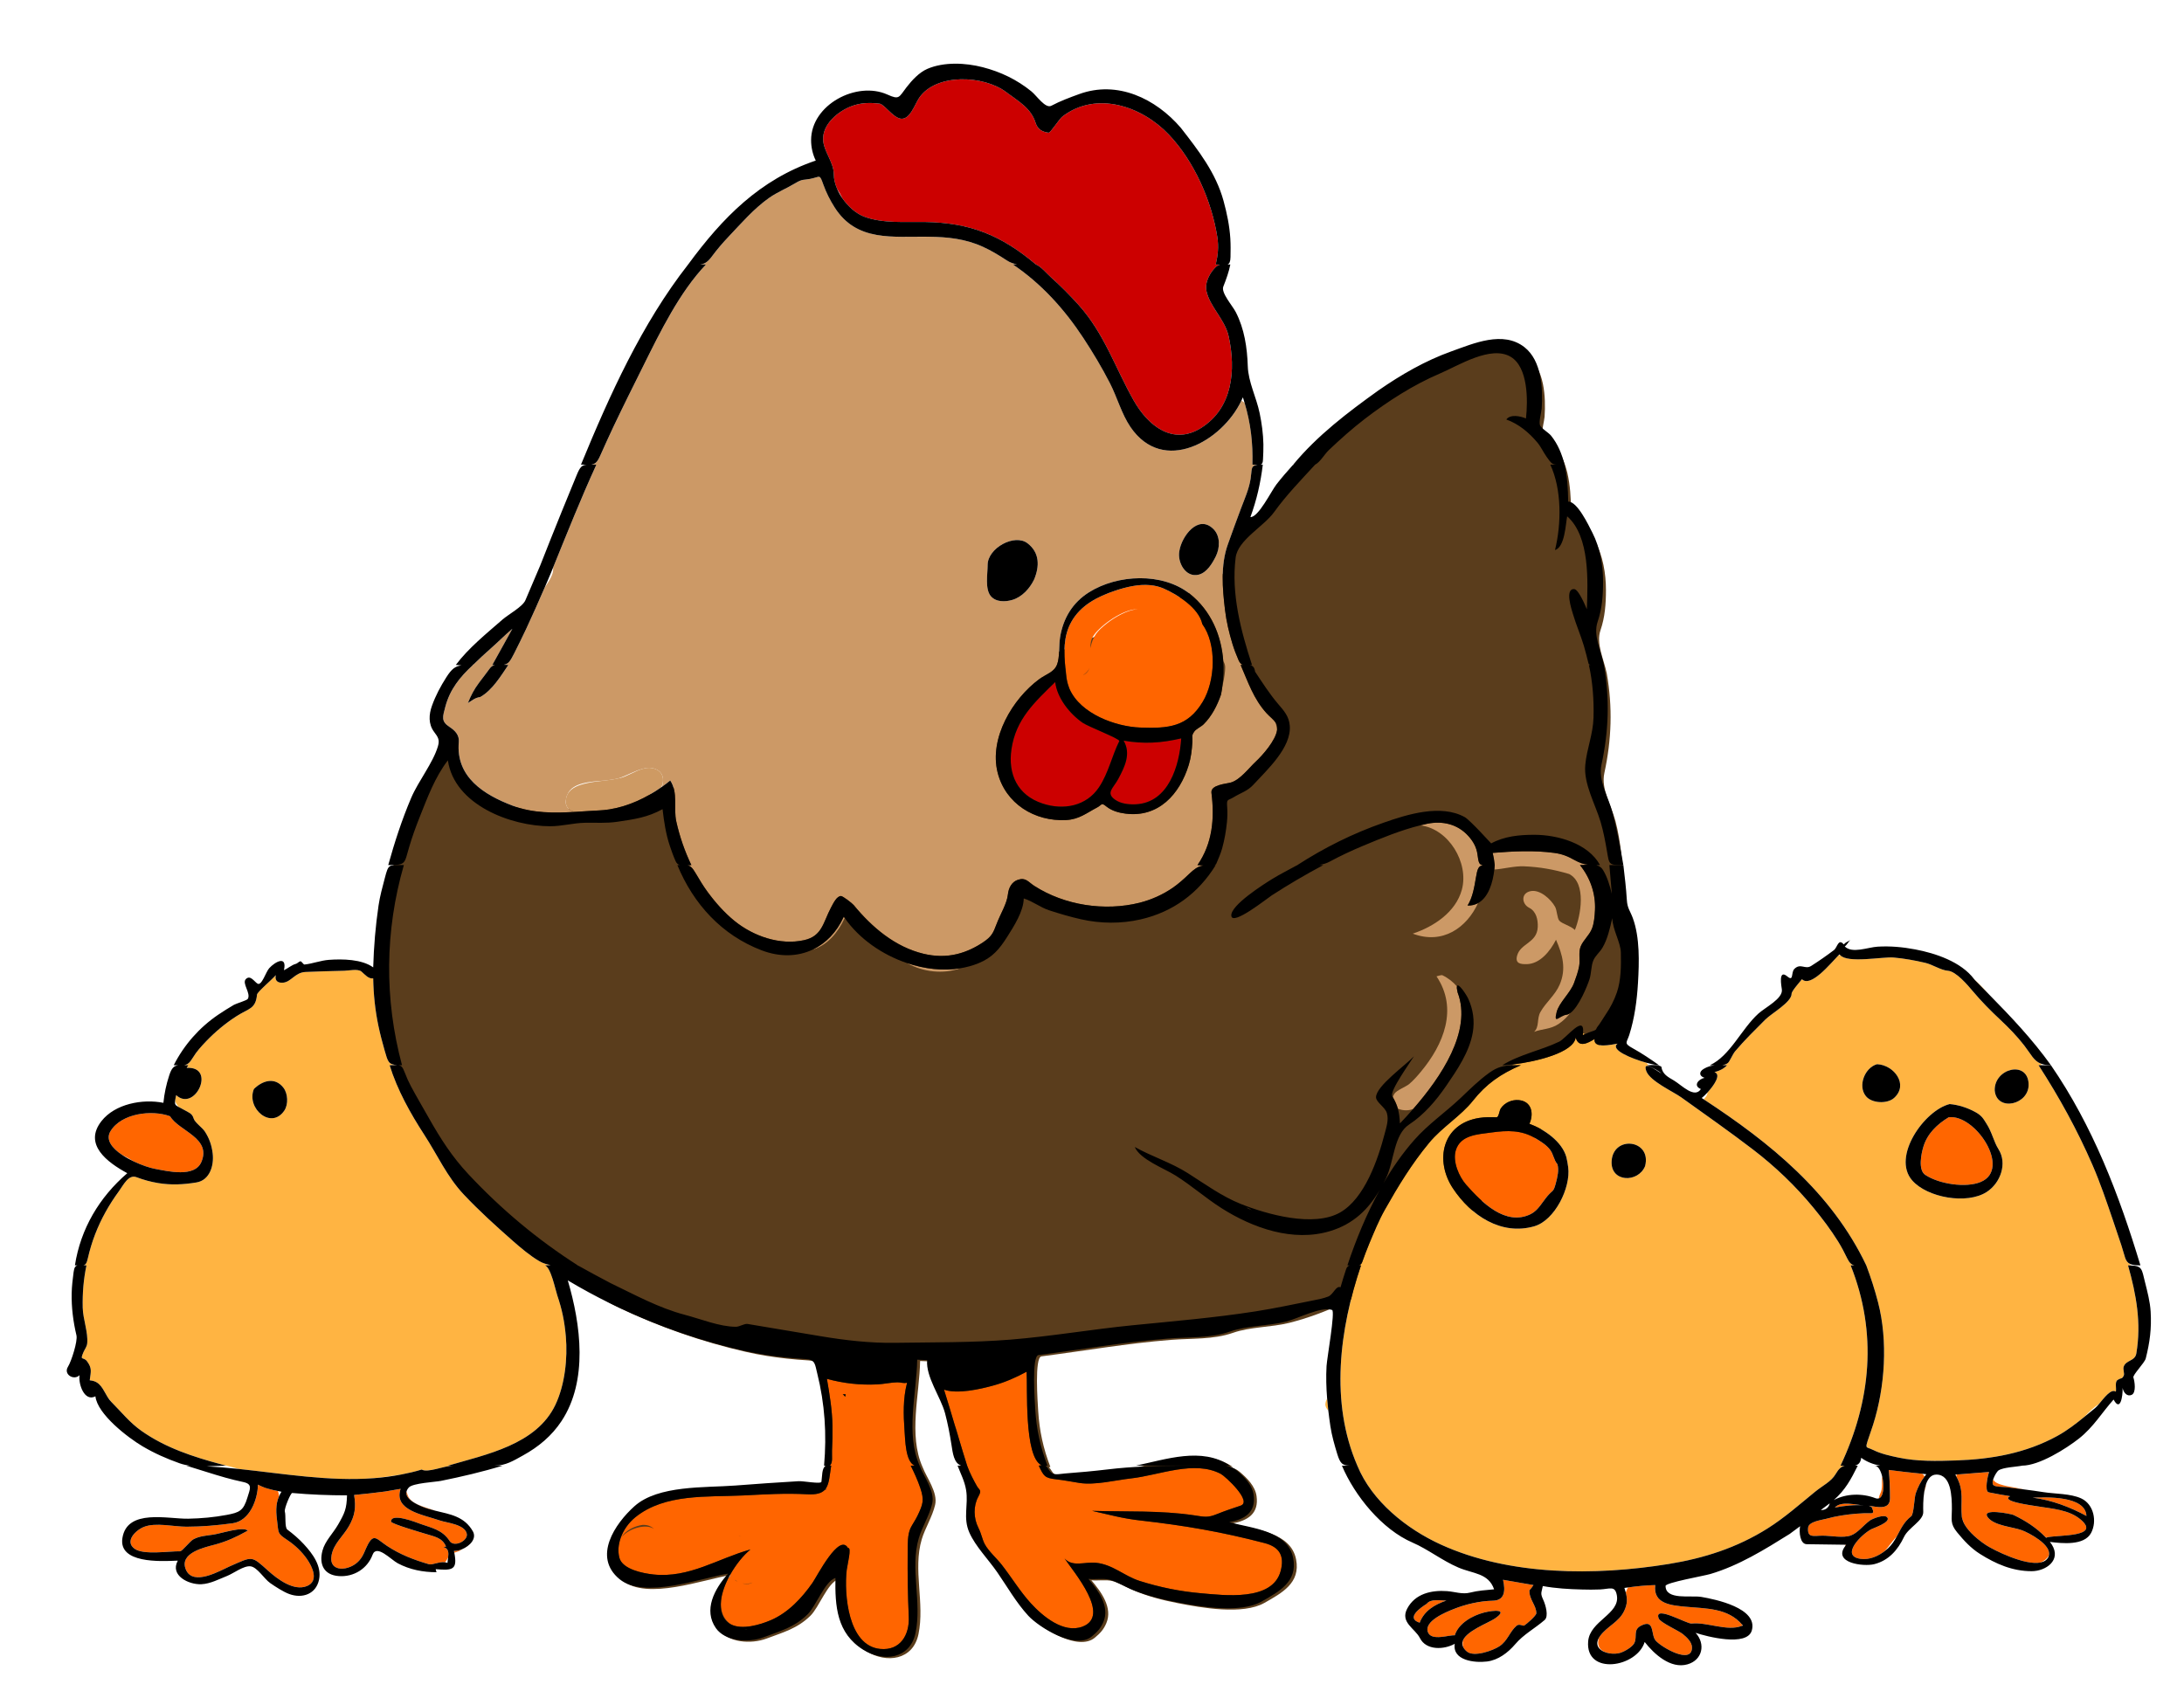 <?xml version="1.0" encoding="utf-8"?>
<!-- Generator: Adobe Illustrator 12.0.0, SVG Export Plug-In . SVG Version: 6.00 Build 51448)  -->
<!DOCTYPE svg PUBLIC "-//W3C//DTD SVG 1.1//EN" "http://www.w3.org/Graphics/SVG/1.1/DTD/svg11.dtd" >
<svg  version="1.1" id="Layer_1" xmlns="http://www.w3.org/2000/svg" xmlns:xlink="http://www.w3.org/1999/xlink" width="425.197" height="332"
	 viewBox="0 0 425.197 332" overflow="visible" enable-background="new 0 0 425.197 332" xml:space="preserve">
<g>
	<path fill="#5A3D1C" d="M313.489,199.794c2.709-5.091,4.987-9.537,3.875-15.236c-1.585-8.12-0.776-16.677-2.847-24.641
		c-0.793-3.05-2.863-6.216-2.166-9.411c1.408-6.463,1.621-12.829,0.466-19.377c-0.594-2.833-2.117-5.803-1.218-8.424
		c0.872-2.545,1.06-5.131,1.06-7.82c0-3.21-0.603-6.606-2.07-9.487c-0.767-1.501-2.971-6.169-4.725-6.07
		c-0.035-2.42-0.169-4.845-0.711-7.207c-0.498-2.049-1.291-3.993-2.624-5.643c-0.484-0.599-1.894-1.4-2.154-2.041
		c-0.267-0.651,0.283-2.505,0.334-3.257c0.259-3.895-0.011-9.284-3.338-11.912c-4.181-3.304-9.918-0.749-14.265,0.802
		c-5.063,1.809-9.78,4.54-14.179,7.593c-5.908,4.231-11.947,8.813-16.593,14.456c0.029,0,0.067,0.002,0.1,0.002
		c-0.082,0.038-0.168,0.074-0.216,0.125c-1.092,1.221-2.147,2.428-3.151,3.721c-2.169,2.795-3.759,4.999-6.235,7.482
		c-1.393,1.395-4.108,7.972-5.034,8.501c-16.271,9.298-34.295,16.062-51.71,22.814c-19.169,7.436-38.716,14.398-58.613,19.652
		c-11.43,3.018-36.997,8.46-40.347-9.226c-2.742,1.483-5.328,9.027-6.523,11.833c-1.645,3.868-2.96,7.85-4.119,11.883
		c-0.459,0.285-0.644,0.929-1.02,2.364c-0.456,1.734-0.947,3.512-1.207,5.285c-2.968,20.226,3.798,40.068,17.643,55.06
		c4.342,4.702,10.203,7.6,14.642,11.979c4.353,4.292,8.116,8.223,13.754,10.929c7.987,3.831,16.393,6.771,25.03,8.736
		c2.571,0.587,5.189,0.993,7.809,1.281c1.425,0.158,2.85,0.277,4.281,0.357c1.865,0.1,1.795,0.95,2.245,2.757
		c1.491,5.98,1.875,11.86,1.335,17.99c0.112,0.035,0.188,0.03,0.285,0.05c-0.756,0.481-0.636,2.075-0.795,3.084
		c-0.079,0.503-3.502-0.165-4.427-0.11c-4.129,0.243-8.248,0.532-12.372,0.851c-5.819,0.447-14.984-0.117-19.608,4.027
		c-3.75,3.362-8.195,9.843-2.903,14.196c4.779,3.936,15.742-0.191,21.135-1.067c-2.685,3.019-4.834,7.08-2.37,10.612
		c1.778,2.55,6.248,2.928,9.323,1.762c3.199-1.212,5.904-1.893,8.494-4.413c1.721-1.675,3.337-6.404,5.452-7.129
		c-0.086,5.468,0.23,10.769,5.432,13.998c3.957,2.457,9.125,1.768,10.172-3.305c1.248-6.046-1.117-12.568,0.633-18.457
		c0.635-2.142,2.064-4.399,2.606-6.712c0.566-2.412-1.641-5.256-2.45-7.387c-2.771-6.24-0.575-14.1-0.473-20.633
		c0.645,0.027,1.291,0.054,1.935,0.078c-0.29,3.284,2.656,7.207,3.49,10.371c0.531,2.012,0.918,4.037,1.239,6.094
		c0.25,1.604,0.477,3.651,1.895,4.065c-0.236,0.011-0.474,0.024-0.698,0.024c0.594,1.562,1.376,3.028,1.659,4.755
		c0.475,2.885-0.646,5.389,0.633,8.276c1.193,2.696,3.683,5.201,5.439,7.746c1.957,2.839,3.682,5.887,6.018,8.432
		c2.052,2.232,9.169,6.732,12.405,4.038c1.026-0.854,1.705-1.551,2.25-2.853c1.253-2.985-0.985-6.049-2.923-8.334
		c1.414,0.134,2.864-0.161,4.107,0.158c1.255,0.32,2.821,1.259,4.065,1.79c2.76,1.183,5.776,1.954,8.718,2.525
		c4.495,0.877,12.601,2.338,16.829-0.079c3.378-1.929,7.024-3.839,6.142-8.436c-1.037-5.392-8.082-5.809-12.444-7.01
		c3.026-0.563,5.23-1.91,4.742-5.345c-0.279-1.949-1.856-3.507-3.301-4.733c-0.624-0.531-1.339-0.796-2.098-0.932h0.774
		c-5.469-3.716-12.47-1.196-18.329,0h8.853c-0.021,0.002-0.041,0.006-0.064,0.011c-4.769,0.028-9.449,0.147-14.241,0.722
		c-2.783,0.335-5.571,0.586-8.365,0.798c-0.696,0.052-1.838,0.307-2.421-0.024c-0.641-0.366-0.756-1.016-1.176-1.367
		c-0.008-0.035-0.018-0.068-0.028-0.1c0.086-0.013,0.169-0.018,0.257-0.039c-1.392-3.637-2.132-7.014-2.371-10.896
		c-0.096-1.564-0.749-10.457,0.63-10.634c8.399-1.087,16.715-2.544,25.169-3.212c4.117-0.324,8.276-0.027,12.127-1.376
		c3.385-1.186,7.405-1.05,10.944-1.94c14.482-3.647,29.464-14.458,39.189-25.715c5.413-6.273,10.655-12.749,15.46-19.5
		C307.73,209.445,310.807,204.836,313.489,199.794z"/>
	<g>
		<path fill="none" d="M397.525,207.419c0.588,0,1.176,0,1.765,0c-0.842,0-1.466-0.115-1.976-0.316
			C397.383,207.21,397.457,207.313,397.525,207.419z"/>
		<path fill="none" d="M405.889,275.816c0.675-0.55,1.343-1.102,2.014-1.646c0.21-0.173,0.458-0.45,0.729-0.77
			C407.662,273.992,406.764,274.861,405.889,275.816z"/>
		<path fill="none" d="M323.479,209.042c-0.644-0.618-1.556-1.029-2.401-1.442c0.014,0.016,0.03,0.035,0.044,0.051
			C321.857,207.934,322.944,208.729,323.479,209.042z"/>
		<path fill="none" d="M248.621,142.184c0.009-0.047,0.03-0.102,0.033-0.147c0.05-0.53-0.077-0.939-0.3-1.306
			C248.479,141.203,248.567,141.687,248.621,142.184z"/>
		<path fill="none" d="M312.695,202.112C312.61,202.37,312.696,202.103,312.695,202.112L312.695,202.112z"/>
		<path fill="none" d="M332.423,212.732c-0.444,0.481-0.864,0.873-1.123,1.062c0.134,0.088,0.262,0.174,0.396,0.262
			c0.348-0.394,0.712-0.747,0.712-1.19C332.407,212.821,332.423,212.772,332.423,212.732z"/>
		<path fill="none" d="M363.717,281.942c-0.115-0.083-0.213-0.183-0.32-0.272C363.44,281.8,363.548,281.874,363.717,281.942z"/>
		<path fill="none" d="M333.79,208.765c0.028,0.009,0.044,0.024,0.071,0.036c0.014-0.024,0.033-0.05,0.049-0.071
			C333.869,208.74,333.831,208.754,333.79,208.765z"/>
		<path fill="none" d="M358.126,185.836c-0.079,0.07-0.169,0.156-0.27,0.261c0.13-0.046,0.259-0.09,0.389-0.13
			C358.208,185.92,358.155,185.884,358.126,185.836z"/>
		<path fill="none" d="M243.718,235.655c-0.33-0.185-0.586-0.481-1.068-0.515C243.006,235.313,243.355,235.494,243.718,235.655z"/>
		<path fill="none" d="M272.146,215.867c0.237,0.845,0.346,1.733,0.411,2.877c0.805-0.839,1.682-1.788,2.575-2.811
			c-0.142,0.045-0.28,0.1-0.422,0.138C273.933,216.284,272.915,216.222,272.146,215.867z"/>
		<path fill="none" d="M25.054,225.561c-0.386-0.214-0.836-0.444-1.305-0.697c0.704,0.475,1.483,0.905,2.271,1.278
			C25.713,225.944,25.395,225.749,25.054,225.561z"/>
		<path fill="none" d="M54.802,290.464c-0.24-0.046-0.467-0.092-0.7-0.139c0.117,0.316,0.187,0.657,0.222,1.022
			C54.456,291.051,54.607,290.756,54.802,290.464z"/>
		<path fill="none" d="M43.082,285.142c0.312,0.084,0.622,0.171,0.935,0.255c-1.219,0-2.502,0.088-3.785,0.122
			c2.076,0.11,4.162,0.292,6.255,0.513C45.376,285.722,44.252,285.41,43.082,285.142z"/>
		<path fill="none" d="M140.557,310.591c0.055-0.253,0.129-0.51,0.205-0.766C140.685,310.081,140.615,310.338,140.557,310.591z"/>
		<path fill="none" d="M86.652,304.209c0.156,0.026,0.312,0.058,0.465,0.118c0.021-0.333,0.082-0.7,0.128-1.063
			C87.056,303.578,86.902,303.915,86.652,304.209z"/>
		<path fill="none" d="M176.596,269.237c-0.017,0.006-0.033,0.003-0.05,0.01c0.006,0.045,0.012,0.092,0.017,0.137
			C176.576,269.336,176.583,269.287,176.596,269.237z"/>
		<path fill="none" d="M17.469,268.764c0.068,0.003,0.117,0.027,0.182,0.032c-0.058-0.037-0.121-0.076-0.17-0.113
			C17.477,268.709,17.472,268.733,17.469,268.764z"/>
		<path fill="none" d="M72.793,287.829c1.792-0.136,3.575-0.373,5.35-0.719c-0.276,0.042-0.559,0.082-0.831,0.126
			C75.767,287.486,74.271,287.674,72.793,287.829z"/>
		<path fill="none" d="M34.745,215.53c-0.257-0.339-0.481-0.703-0.663-1.099C34.015,215.064,34.185,215.233,34.745,215.53z"/>
		<path fill="none" d="M21.676,272.981c0.01,0.008,0.018,0.018,0.027,0.026c-0.257-0.346-0.521-0.694-0.795-1.04
			C21.13,272.325,21.37,272.674,21.676,272.981z"/>
		<path fill="none" d="M241.979,77.363c-0.09,0.219-0.19,0.435-0.292,0.652c0.193,0.104,0.397,0.245,0.624,0.434
			C242.203,78.087,242.1,77.727,241.979,77.363z"/>
		<path fill="none" d="M244.816,90.525c-0.103-0.007-0.211-0.012-0.327-0.024c0,0.024,0.002,0.05,0.002,0.072
			C244.581,90.552,244.704,90.54,244.816,90.525z"/>
		<path fill="none" d="M107.703,110.472c-0.143,0.355-0.285,0.707-0.429,1.06c-0.387,0.953-0.806,1.888-1.21,2.832
			c0.833-1.191,1.655-2.499,1.625-3.479C107.685,110.745,107.703,110.612,107.703,110.472z"/>
		<path fill="none" d="M129.075,151.637c0.001,0.02,0.006,0.039,0.007,0.058C129.08,151.676,129.076,151.656,129.075,151.637z"/>
		<path fill="none" d="M238.16,128.79c0.105,1.558,0.053,3.132-0.152,4.689c0.168-0.628,0.31-1.294,0.399-2.054
			c0.15-1.254,0.234-1.867-0.183-2.578C238.214,128.825,238.179,128.808,238.16,128.79z"/>
		<path fill="none" d="M164.024,38.645c-0.321-0.613-0.644-1.248-1.054-1.89C163.248,37.407,163.604,38.043,164.024,38.645z"/>
		<path fill="none" d="M125.009,149.734c-1.546,0.409-3.121,1.347-4.612,1.829c0.112-0.024,0.228-0.035,0.339-0.065
			C122.116,151.155,123.555,150.18,125.009,149.734z"/>
		<path fill="none" d="M118.732,157.583c-0.056,0.008-0.111,0.018-0.167,0.028C118.621,157.604,118.676,157.591,118.732,157.583z"/>
		<path fill="none" d="M234.311,168.524c-0.086-0.005-0.167-0.012-0.248-0.018c-0.02,0.028-0.042,0.058-0.063,0.085
			C234.103,168.567,234.201,168.54,234.311,168.524z"/>
		<path fill="none" d="M136.259,51.503c0.083,0,0.167,0,0.251,0c0.01-0.014,0.022-0.027,0.033-0.041
			C136.45,51.479,136.357,51.494,136.259,51.503z"/>
		<path fill="none" d="M210.849,131.457c0.557-0.204,1.017-0.693,1.3-1.439C211.885,130.598,211.419,131.132,210.849,131.457z"/>
		<path fill="none" d="M212.942,123.718c-0.567,0.805-0.671,1.644-0.652,2.491c0.472-2.371,1.275-3.313,3.299-4.899
			c1.41-1.106,3.998-2.615,5.845-2.669c-0.038-0.003-0.079-0.012-0.117-0.012C218.649,118.666,214.424,121.613,212.942,123.718z"/>
		<path fill="none" d="M207.422,130.125c0.06,0.583,0.123,1.163,0.186,1.732c0.083,0.758,0.282,1.469,0.56,2.139
			c-0.43-1.218-0.647-2.559-0.671-3.741C207.471,130.211,207.446,130.169,207.422,130.125z"/>
		<path fill="none" d="M225.014,114.744c0.035,0.031,0.071,0.063,0.104,0.096C225.085,114.807,225.049,114.778,225.014,114.744z"/>
		<path fill="none" d="M110.2,155.588c-0.112,0.564-0.067,1.011,0.111,1.348C110.155,156.569,110.117,156.113,110.2,155.588z"/>
		<path fill="none" d="M208.218,134.13c-0.006-0.014-0.011-0.024-0.016-0.038C208.207,134.105,208.211,134.118,208.218,134.13z"/>
		<path fill="none" d="M114.258,152.496c1.121-0.254,2.269-0.371,3.412-0.502c-2.677,0.198-6.234,0.381-7.186,2.675
			c-0.003,0.007-0.004,0.012-0.006,0.018C111.165,153.335,112.818,152.823,114.258,152.496z"/>
		<path fill="none" d="M224.243,114.137c0.011,0.006,0.021,0.014,0.032,0.022C224.264,114.15,224.254,114.143,224.243,114.137z"/>
		<path fill="none" d="M224.619,114.406c0.049,0.037,0.095,0.075,0.142,0.116C224.714,114.481,224.668,114.442,224.619,114.406z"/>
		<path fill="none" d="M128.773,153.276c0.03-0.021,0.061-0.04,0.091-0.062c0.132-0.371,0.201-0.747,0.214-1.117
			C129.05,152.489,128.942,152.891,128.773,153.276z"/>
		<path fill="none" d="M374.688,287.497c0.113-0.146,0.22-0.3,0.346-0.438c-0.257-0.023-0.51-0.061-0.766-0.088
			C374.442,287.141,374.581,287.313,374.688,287.497z"/>
		<path fill="none" d="M366.976,301.994c0.204-0.16,0.405-0.327,0.591-0.498c0.759-0.7,1.256-1.49,1.697-2.301
			c-0.084,0.092-0.169,0.164-0.257,0.263C368.248,300.289,367.656,301.21,366.976,301.994z"/>
		<path fill="none" d="M127.313,297.703c-0.493-0.495-1.244-0.82-2.191-0.781c-1.562,0.218-3.287,1.021-4.14,2.408
			C122.684,297.406,125.898,296.707,127.313,297.703z"/>
		<path fill="none" d="M397.281,304.242c0.705-0.147,1.25-0.49,1.535-1.104c0.04-0.09,0.057-0.18,0.082-0.27
			C398.579,303.451,398.023,303.939,397.281,304.242z"/>
		<path fill="none" d="M380.683,287.138c0.064,0.106,0.103,0.204,0.162,0.308c0.028-0.108,0.071-0.218,0.135-0.328
			C380.881,287.122,380.782,287.133,380.683,287.138z"/>
		<path fill="none" d="M398.343,299.414c0.085-0.035,0.204-0.064,0.334-0.092c-0.157-0.009-0.311-0.015-0.452-0.017
			C398.264,299.344,398.304,299.375,398.343,299.414z"/>
		<path fill="none" d="M382.426,296.751c-0.15-0.316-0.276-0.646-0.384-0.982C382.121,296.096,382.246,296.422,382.426,296.751z"/>
		<path fill="none" d="M339.139,316.579c0.061-0.024,0.123-0.029,0.183-0.054c-0.038-0.05-0.082-0.092-0.121-0.137
			C339.19,316.453,339.158,316.516,339.139,316.579z"/>
		<path fill="none" d="M185.858,277.422c0.279,0.938,0.575,1.868,0.855,2.807c-0.175-0.653-0.353-1.311-0.556-1.961
			C186.068,277.984,185.962,277.703,185.858,277.422z"/>
		<path fill="none" d="M140.5,310.873c-0.191,0.962-0.239,1.894-0.07,2.741c0.278,1.393,0.978,2.224,1.895,2.688
			C140.535,315.064,140.079,313.092,140.5,310.873z"/>
		<path fill="none" d="M361.158,285.386c0.17,0.005,0.332,0.011,0.523,0.011c-1.371,2.743-2.401,4.681-4.662,6.691
			c2.452-1.308,5.569-1.349,8.139-0.352c0.204,0.079,0.378,0.079,0.539,0.049c0.204-0.149,0.092-0.44,0.367-0.963
			c0.524-0.988,0.254-2.278,0.36-3.377c-0.28-1.125-0.781-2.035-1.425-2.049c0.352,0,0.705,0,1.06,0
			c-1.349-0.259-2.613-0.728-3.709-1.545C362.245,284.819,361.776,285.222,361.158,285.386z"/>
		<path fill="none" d="M311.277,318.935c-0.954,1.703,0.467,2.748,2.111,3.006c-0.214-0.049-0.433-0.101-0.657-0.169
			C311.18,321.286,310.937,320.147,311.277,318.935z"/>
		<path fill="none" d="M356.229,292.723c-0.145,0.099-1.272,0.95-1.738,1.308C355.404,294.074,356.034,293.576,356.229,292.723z"/>
		<path fill="none" d="M316.25,309.198c0.106,0.324,0.196,0.624,0.272,0.915c0.106-0.354,0.24-0.691,0.428-1.006
			C316.716,309.145,316.482,309.16,316.25,309.198z"/>
		<path fill="none" d="M284.804,319.692c-0.024,0.003-0.055,0.003-0.075,0.009c-0.072,0.316-0.039,0.644,0.121,0.979
			C284.777,320.398,284.746,320.08,284.804,319.692z"/>
		<path fill="none" d="M142.266,306.901c0.003,0,0.009,0.002,0.012,0.002c-0.063-0.074-0.107-0.141-0.16-0.215
			c-0.134,0.243-0.262,0.485-0.385,0.729C141.906,307.146,142.087,306.94,142.266,306.901z"/>
		<path fill="none" d="M160.828,289.772c-0.082,0.129-0.174,0.245-0.278,0.352c0.081,0.011,0.164,0.017,0.245,0.025
			C160.805,290.022,160.817,289.897,160.828,289.772z"/>
		<path fill="none" d="M127.137,300.829c-0.125,0.093-0.26,0.177-0.402,0.249C126.883,301.003,127.018,300.918,127.137,300.829z"/>
		<path fill="none" d="M126.689,301.106c-0.172,0.084-0.354,0.155-0.541,0.209C126.347,301.259,126.525,301.186,126.689,301.106z"/>
		<path fill="none" d="M120.843,299.443c-0.01,0.03-0.02,0.062-0.03,0.088c0.002,0,0.002-0.003,0.003-0.003
			C120.824,299.5,120.835,299.474,120.843,299.443z"/>
		<path fill="none" d="M178.074,285.364c-0.018-0.007-0.034-0.019-0.052-0.024c0.001,0.008,0.003,0.017,0.005,0.026
			C178.042,285.364,178.057,285.364,178.074,285.364z"/>
		<path fill="none" d="M127.471,300.523c-0.05,0.052-0.104,0.103-0.157,0.152C127.367,300.625,127.423,300.575,127.471,300.523z"/>
		<path fill="none" d="M144.34,299.184c-0.185-0.068-0.362-0.129-0.534-0.187c0.041,0.02,0.076,0.044,0.119,0.063
			C144.056,299.111,144.202,299.146,144.34,299.184z"/>
		<path fill="none" d="M144.553,308.304c0.495,0.167,0.989,0.234,1.664-0.019c0.112-0.041,0.194-0.105,0.295-0.158
			C145.911,308.414,145.23,308.463,144.553,308.304z"/>
		<path fill="none" d="M143.333,307.852c0.083,0.025,0.159,0.056,0.237,0.082c-0.192-0.101-0.374-0.22-0.552-0.354
			C143.155,307.719,143.275,307.833,143.333,307.852z"/>
		<path fill="none" d="M146.888,307.926c0,0-0.001,0.002-0.003,0.002C146.887,307.928,146.887,307.926,146.888,307.926z"/>
		<path fill="#CC9966" d="M310.973,168.511c-0.013-0.02-0.027-0.042-0.041-0.063c-0.044,0-0.093,0-0.137,0
			C310.858,168.463,310.916,168.491,310.973,168.511z"/>
		<path fill="#CC9966" d="M287.332,170.945c0.302-1.831,0.518-2.338,1.398-2.469c-0.745-0.078-0.884-0.484-1.082-2.086
			c-0.175-1.397-0.842-2.57-1.779-3.604c-2.117-2.34-5.027-2.999-8.059-2.377c-0.432,0.088-0.865,0.191-1.298,0.301
			c5.498,0.646,9.521,7.266,8.092,12.532c-1.188,4.382-5.495,7.212-9.56,8.553c5.812,2.206,10.519-1.158,12.707-5.939
			c-0.58,0.318-1.253,0.498-2.041,0.474C286.691,174.796,287.036,172.723,287.332,170.945z"/>
		<path fill="#CC9966" d="M303.056,197.081c0.46-1.854,2.67-3.727,3.393-5.694c0.389-1.063,0.789-2.136,0.99-3.255
			c0.235-1.283-0.186-2.679,0.315-3.88c0.497-1.188,1.636-2.119,2.153-3.367c0.449-1.081,0.553-2.49,0.613-3.642
			c0.167-3.2-0.915-6.321-2.923-8.792c0.515,0,1.026-0.05,1.525-0.085c-0.851-0.104-1.583-0.342-2.591-0.905
			c-1.343-0.752-2.42-1.183-3.951-1.387c-3.937-0.531-8.029-0.321-11.972,0c0.187,0.779,0.316,1.577,0.396,2.377
			c-0.018,0.279-0.044,0.57-0.077,0.867c1.892-0.142,3.913-0.706,5.766-0.632c3.058,0.123,5.883,0.624,8.812,1.504
			c3.427,1.797,2.229,8.149,1.106,10.893c-0.756-0.782-2.512-1.198-3.044-1.822c-0.413-0.485-0.437-2.03-0.81-2.691
			c-0.847-1.51-2.945-3.413-4.759-3.052c-1.953,0.393-1.742,2.516-0.278,3.249c1.354,0.677,1.733,2.314,1.659,3.761
			c-0.157,3.134-3.383,3.115-4.029,5.586c-0.393,1.501,0.662,1.65,1.896,1.623c2.59-0.057,4.569-2.551,5.688-4.754
			c1.283,2.935,2.038,5.667,0.711,8.755c-0.886,2.064-2.691,3.421-3.757,5.344c-0.717,1.294-0.158,2.852-1.221,3.843
			c1.534-0.617,3.147-0.45,4.782-1.545c0.847-0.567,1.593-1.297,2.252-2.109c-0.239,0.17-0.479,0.278-0.714,0.308
			C303.611,197.749,302.421,199.629,303.056,197.081z"/>
		<path fill="#FFB442" d="M286.779,214.309c-2.385,3.012-6.002,5.145-8.544,8.218c-3.387,4.087-6.021,8.41-8.621,13.022
			c-1.188,2.104-2.106,4.382-3.041,6.605c-0.501,1.194-0.938,2.408-1.384,3.627c-0.114,0.316-0.323,0.491-0.58,0.593
			c0.121,0.009,0.242,0.014,0.362,0.014c-4.188,12.433-6.073,26.65-0.712,39.009c2.84,6.918,9.552,12.302,16.276,15.365
			c13.373,6.096,30.018,6.094,44.294,3.783c6.923-1.12,13.323-3.171,19.27-6.912c3.332-2.097,6.245-4.689,9.285-7.169
			c1.475-1.2,3.136-1.973,3.978-3.419c0.623-1.068,1.109-1.471,1.762-1.613c-0.271-0.018-0.544-0.035-0.802-0.035
			c5.953-12.593,7.214-25.88,1.976-39.009c0.239,0,0.477,0,0.716,0c-0.526-0.117-0.936-0.447-1.357-1.308
			c-0.55-1.131-1.125-2.253-1.789-3.322c-1.447-2.321-3.082-4.487-4.819-6.598c-3.474-4.226-7.46-8.038-11.805-11.358
			c-4.56-3.485-9.26-6.785-13.925-10.124c-1.543-1.106-6.096-3.164-6.802-5.112c-0.376-1.032-0.002-1.146,0.604-0.915
			c-0.014-0.016-0.03-0.035-0.044-0.051c-0.122-0.062-0.244-0.121-0.364-0.181c0.07,0,0.145-0.005,0.215-0.009
			c-0.125-0.157-0.247-0.318-0.382-0.472c-2.997-0.827-7.148-2.555-5.64-3.719c-1.171,0.181-4.727,1.053-4.465-0.909
			c-1.384,0.866-3.107,1.749-3.672-0.277c-0.431,2.964-7.771,4.686-12.035,5.208c-0.123,0.063-0.242,0.129-0.365,0.191
			c0.529-0.018,1.095-0.014,1.732-0.014C292.128,209.116,289.328,211.089,286.779,214.309z M320.279,227.063
			c-1.359,3.313-6.716,3.179-6.52-0.913C314.008,220.991,321.616,221.851,320.279,227.063z M297.762,218.824
			c2.833,1.037,6.356,3.438,7.19,6.495c0.158,0.648,0.266,1.299,0.354,1.961c0.525,3.953-2.583,10.351-6.617,11.503
			c-6.438,1.841-12.305-2.096-15.808-7.367c-3.6-5.41-2.164-12.604,5.122-13.739c1.121-0.175,2.226-0.15,3.355-0.126
			c0.435,0.011,0.529-1.252,0.812-1.697c0.731-1.139,2.175-1.765,3.516-1.643C298.213,214.44,298.654,216.829,297.762,218.824z"/>
		<path fill="#FFB442" d="M258.037,273.319c-0.06,0.487,0.197,0.942,0.569,1.347c-0.093-0.782-0.166-1.567-0.229-2.353
			C258.215,272.603,258.087,272.927,258.037,273.319z"/>
		<path fill="#FFB442" d="M387.236,193.633c-0.919-1.054-1.881-2.057-2.9-2.98c0.055,0.073,0.125,0.139,0.18,0.212
			C385.432,191.796,386.338,192.717,387.236,193.633z"/>
		<path fill="#FFB442" d="M308.543,201.379c-0.121-0.066-0.237-0.126-0.355-0.183c-0.013,0.123-0.016,0.224-0.038,0.361
			C308.278,201.495,308.411,201.439,308.543,201.379z"/>
		<path fill="#FFB442" d="M413.248,270.453c0.011-0.011,0.021-0.027,0.033-0.042c-0.018-0.059-0.036-0.122-0.047-0.182
			C413.243,270.294,413.245,270.371,413.248,270.453z"/>
		<path fill="#FFB442" d="M294.798,217.914C294.474,217.794,294.53,217.815,294.798,217.914L294.798,217.914z"/>
		<path fill="#FFB442" d="M413.02,242.531c-0.549-1.65-1.099-3.301-1.663-4.949c-1.233-3.61-2.448-7.221-3.969-10.72
			c-2.965-6.827-6.468-13.199-10.508-19.443c0.215,0,0.43,0,0.646,0c-0.068-0.106-0.143-0.209-0.211-0.316
			c-1.383-0.548-1.877-1.79-3.22-3.526c-1.402-1.813-3.008-3.464-4.681-5.028c-1.883-1.76-3.675-3.572-5.335-5.548
			c-0.983-1.17-3.244-3.854-4.839-3.978c-1.408-0.108-2.966-1.207-4.433-1.547c-2.035-0.475-4.051-0.846-6.136-1.027
			c-2.162-0.188-8.952,1.186-10.427-0.481c-0.13,0.04-0.259,0.084-0.389,0.13c-1.494,1.525-5.313,6.264-7.041,4.569
			c-0.402,0.547-2.013,2.296-2.013,2.833c0,1.659-3.886,3.792-5.139,5.052c-1.997,2.003-4.016,3.975-5.844,6.135
			c-0.493,0.583-1.072,2.02-1.423,2.297c-0.308,0.243-0.687,0.365-1.105,0.426c0.302,0.002,0.613,0.011,0.947,0.011
			c-0.646,0.687-1.413,1.054-2.329,1.311c-0.016,0.021-0.035,0.047-0.049,0.071c1.256,0.481-0.19,2.57-1.438,3.932
			c0,0.04-0.016,0.089-0.016,0.133c0,0.443-0.364,0.797-0.712,1.19c12.917,8.458,24.875,18.118,31.646,32.332
			c0.888,2.361,1.656,4.731,2.288,7.176c1.956,7.536,1.368,16.55-0.967,23.872c-0.344,1.085-0.738,2.15-1.09,3.231
			c-0.176,0.543-0.231,0.826-0.176,1.003c0.107,0.09,0.205,0.189,0.32,0.272c0.225,0.09,0.559,0.18,1.005,0.406
			c1.452,0.728,3.278,1.13,4.86,1.462c3.681,0.777,7.482,0.693,11.218,0.564c6.949-0.239,13.567-1.396,19.714-4.76
			c1.958-1.074,3.691-2.422,5.375-3.799c0.875-0.955,1.773-1.824,2.742-2.416c1.018-1.21,2.369-3.067,3.301-2.419
			c0.134-0.65-0.234-1.891,0.316-2.259c0.798-0.531,0.842-0.107,1.224-0.872c0.18-0.359-0.164-1.174-0.039-1.644
			c0.376-1.416,2.227-1.095,2.487-2.672c0.993-5.965,0-11.399-1.617-17.147c0.183,0,0.318,0.011,0.477,0.016
			c-0.025-0.095-0.046-0.193-0.07-0.288C413.7,245.668,413.714,244.616,413.02,242.531z M368.751,213.794
			c-1.299,1.174-4.324,1.09-5.49-0.356c-1.62-2.006-0.206-5.559,2.172-6.218C368.71,207.346,371.662,211.171,368.751,213.794z
			 M386.766,232.111c-3.845,2.471-11.561,1.1-14.496-2.278c-4.001-4.597,2.38-13.626,7.307-14.852
			c1.716,0.147,3.472,0.72,4.978,1.546c1.355,0.741,1.612,1.383,2.177,2.249c1.098,1.688,1.427,3.534,2.346,4.979
			C390.847,226.533,389.487,230.361,386.766,232.111z M388.346,212.328c-0.125-4.289,6.37-5.936,6.6-1.305
			C395.146,215.129,388.735,216.583,388.346,212.328z"/>
		<path fill="#FF6600" d="M385.621,230.148c6.052-2.512-1.07-13.269-6.241-12.592c-2.204,1.336-4.111,3.126-4.899,5.663
			c-0.416,1.336-1.11,4.581,0.336,5.546C377.519,230.565,382.731,231.351,385.621,230.148z"/>
		<path fill="#FF6600" d="M298.037,236.389c1.433-0.718,2.239-2.329,3.239-3.507c1.037-1.22,1.145-0.673,1.621-2.492
			c0.308-1.176,0.646-2.525,0.316-3.684c-0.736-0.878-0.75-1.905-1.422-2.813c-0.714-0.958-1.861-1.651-2.865-2.253
			c-2.714-1.632-5.479-1.551-8.546-1.128c-2.673,0.37-6.062,0.468-6.962,3.498c-0.646,2.18,0.648,5.123,2.022,6.676
			C288.432,234.075,293.124,238.843,298.037,236.389z"/>
		<path fill="#FF6600" d="M328.232,312.867c-2.871-0.264-6.437-0.561-5.978-4.224c-1.771,0.045-3.548,0.214-5.305,0.464
			c-0.188,0.314-0.321,0.651-0.428,1.006c0.319,1.211,0.327,2.202-0.313,3.559c-1.042,2.215-3.299,2.964-4.7,4.894
			c-0.093,0.128-0.165,0.248-0.232,0.369c-0.341,1.213-0.098,2.352,1.454,2.837c0.225,0.068,0.443,0.12,0.657,0.169
			c0.709,0.108,1.455,0.079,2.071-0.109c0.769-0.236,2.349-1.121,2.725-1.901c0.609-1.264-0.3-2.556,1.265-3.366
			c2.771-1.437,1.895,1.737,2.883,2.879c1.138,1.324,7.073,4.771,7.073,1.359c0-1.063-0.984-1.964-1.777-2.616
			c-0.815-0.666-4.401-2.244-4.703-3.048c-1.019-2.724,5.487,1.09,6.406,0.991c3.059-0.321,6.946,1.597,9.808,0.45
			c0.02-0.063,0.052-0.126,0.062-0.19C336.439,313.097,332.18,313.228,328.232,312.867z"/>
		<path fill="#FF6600" d="M359.227,300.799c-0.006,0.092,0.003,0.183,0.009,0.27c0.068-0.09,0.113-0.171,0.192-0.268
			C359.359,300.801,359.295,300.799,359.227,300.799z"/>
		<path fill="#FF6600" d="M362.866,293.118c-1.531-0.068-4.473-0.921-5.649,0.436C359.031,293.178,361.017,292.987,362.866,293.118z
			"/>
		<path fill="#FF6600" d="M366.064,290.822c-0.275,0.522-0.163,0.813-0.367,0.963c1.055-0.198,1.18-2.541,0.728-4.34
			C366.318,288.544,366.589,289.834,366.064,290.822z"/>
		<path fill="#FF6600" d="M367.725,286.228c0.177,1.854,0.236,3.649,0.236,5.507c0,2.435-2.653,1.641-4.108,1.462
			c0.186,0.093,0.37,0.187,0.553,0.278c-0.06,0.05,0.738,1.204-0.128,1.183c-0.962-0.024-1.874,0.006-2.833,0.085
			c-1.979,0.163-3.973,0.462-5.887,0.991c-0.856,0.235-3.43,0.532-3.538,1.723c-0.188,2.084,1.053,1.563,2.826,1.563
			c1.642,0,3.975,0.501,5.492-0.038c1.306-0.466,2.472-2.009,3.685-2.896c0.494-0.362,2.885-1.352,3.426-0.591
			c0.659,0.928-2.568,1.986-3.122,2.272c-1.961,1.021-6.125,5.206-2.092,5.768c1.702,0.239,3.409-0.507,4.741-1.54
			c0.681-0.784,1.272-1.705,2.031-2.536c0.088-0.099,0.173-0.171,0.257-0.263c0.752-1.374,1.349-2.809,2.825-3.957
			c0.525-0.407,0.583-3.63,0.892-4.495c0.405-1.145,0.955-2.278,1.708-3.246c-0.107-0.184-0.246-0.356-0.42-0.525
			C372.08,286.759,369.896,286.52,367.725,286.228z"/>
		<path fill="#FF6600" d="M374.992,288.975c-0.162,0.463-0.277,0.983-0.361,1.516C374.816,289.966,374.955,289.46,374.992,288.975z"
			/>
		<path fill="#FF6600" d="M388.07,289.159c0.311,0.402,1.946,0.36,2.513,0.431c1.183,0.147,2.362,0.292,3.545,0.443
			c-0.409-0.075-0.817-0.155-1.198-0.243c-1.194-0.271-4.665-0.611-4.861-1.764C387.918,288.472,387.872,288.903,388.07,289.159z"/>
		<path fill="#FF6600" d="M387.239,286.623c-2.086,0.174-4.171,0.338-6.26,0.494c-0.063,0.11-0.106,0.22-0.135,0.328
			c1.627,2.865,0.802,4.871,1.101,7.931c0.014,0.129,0.063,0.263,0.097,0.393c0.107,0.336,0.233,0.666,0.384,0.982
			c0.888,1.615,2.831,3.192,4.261,4.127c1.499,0.978,7.556,4.004,10.595,3.364c0.742-0.303,1.298-0.791,1.617-1.373
			c0.522-2.081-3.856-4.389-5.254-4.898c-1.868-0.682-5.355-0.861-6.622-2.496c-1.493-1.926,4.596-0.675,4.998-0.479
			c2.303,1.11,4.426,2.457,6.204,4.311c0.142,0.002,0.295,0.008,0.452,0.017c2.199-0.461,10.277-0.03,6.499-3.353
			c-2.291-2.016-5.59-2.173-8.439-2.649c-1.042-0.175-7.417-0.979-5.389-1.984c-1.391-0.224-2.772-0.468-4.157-0.746
			C386.289,290.407,387.022,287.253,387.239,286.623z"/>
		<path fill="#FF6600" d="M395.734,291.613c3.716,0.478,7.272,1.837,10.468,3.564C406.022,291.216,398.389,291.525,395.734,291.613z
			"/>
		<path fill="#CC0000" d="M162.335,33.979c0,0.908,0.244,1.854,0.635,2.776c0.411,0.642,0.733,1.277,1.054,1.89
			c1.13,1.618,2.68,2.965,4.238,3.551c3.582,1.346,8.016,0.973,11.765,1.028c8.85,0.13,14.918,2.592,21.657,8.279
			c0.986,0.384,2.162,1.813,2.968,2.532c1.883,1.676,3.649,3.468,5.334,5.338c5.025,5.583,7.13,12.255,10.741,18.624
			c2.754,4.861,7.593,8.832,13.154,5.308c6.116-3.877,6.759-11.242,5.326-17.81c-0.723-3.313-3.717-5.792-4.338-8.882
			c-0.28-1.39,0.436-2.981,1.302-4.04c0.56-0.681,0.876-0.941,1.342-1.035c-0.253-0.018-0.524-0.034-0.826-0.034
			c0.431-1.8,0.603-3.464,0.316-5.307c-1.099-7.075-4.507-14.78-9.445-19.992c-5.196-5.482-14.045-8.595-20.699-3.532
			c-0.637,0.484-2.349,3.211-2.705,3.169c-1.224-0.146-2.146-0.67-2.529-1.902c-0.899-2.886-3.273-4.159-5.726-6.002
			c-4.409-3.316-13.636-3.696-16.931,1.092c-0.87,1.263-1.855,4.495-3.733,4.059c-1.467-0.34-3.105-2.793-3.981-2.902
			c-1.898-0.238-3.712-0.191-5.52,0.506c-2.609,1.006-5.592,3.485-5.482,6.494C160.337,29.504,162.335,31.562,162.335,33.979z"/>
		<path fill="#CC9966" d="M158.242,184.897c2.918-0.898,4.919-3.357,6.211-6.144c-0.058-0.084-0.125-0.161-0.183-0.244
			C162.885,181.547,160.766,183.699,158.242,184.897z"/>
		<path fill="#CC9966" d="M89.824,129.561c-0.001,0.002-0.002,0.002-0.003,0.005c0.009,0,0.021-0.002,0.031-0.002
			C89.842,129.561,89.834,129.561,89.824,129.561z"/>
		<path fill="#CC9966" d="M176.637,187.552c3.082,1.734,6.99,2.167,10.271,1.003C183.564,189.093,180.005,188.677,176.637,187.552z"
			/>
		<path fill="#CC9966" d="M246.56,138.846c-2.516-2.785-3.578-6.06-5.017-9.364c0.155,0,0.309-0.008,0.461-0.013
			c-0.343-0.099-0.615-0.344-0.875-0.938c-0.449-1.029-0.849-2.079-1.18-3.154c-0.659-2.162-1.18-4.346-1.446-6.589
			c-0.503-4.195-0.896-8.742,0.553-12.792c0.856-2.394,1.682-4.678,2.548-6.969c0.717-1.899,1.578-3.814,1.883-5.811
			c0.267-1.733,0.027-2.415,1.005-2.643c0-0.022-0.002-0.048-0.002-0.072c-0.2-0.015-0.409-0.029-0.654-0.029
			c0.12-4.19-0.341-8.061-1.523-12.023c-0.227-0.189-0.431-0.33-0.624-0.434c-3.722,7.891-15.208,14.527-21.595,5.131
			c-1.729-2.545-2.588-5.775-3.99-8.514c-1.563-3.055-3.331-6.009-5.215-8.871c-3.669-5.569-8.122-10.503-13.669-14.258
			c0.23,0,0.497-0.019,0.776-0.04c-0.674-0.109-1.331-0.327-1.979-0.756c-1.475-0.974-3.036-1.918-4.645-2.649
			c-3.431-1.563-6.816-1.907-10.548-1.961c-6.983-0.102-14.025,1.063-18.33-5.723c-0.89-1.403-1.624-2.849-2.186-4.414
			c-0.77-2.146-0.539-1.533-2.554-1.13c-1.297,0.26-1.49-0.022-2.906,0.839c-1.659,1.008-3.49,1.731-5.074,2.844
			c-2.966,2.084-5.458,4.979-7.938,7.594c-1.111,1.17-2.225,2.465-3.184,3.765c-0.793,1.076-1.366,1.46-2.107,1.591
			c-0.011,0.014-0.023,0.027-0.033,0.041c0.313,0,0.625,0,0.937,0c-5.143,5.397-8.89,13.083-12.177,19.703
			c-1.982,3.99-3.981,7.971-5.888,11.998c-0.867,1.832-1.693,3.681-2.523,5.531c-0.576,1.281-0.981,1.64-1.768,1.729
			c0.299,0.004,0.627,0.009,1.023,0.009c-3.019,6.585-5.685,13.295-8.411,20c0,0.14-0.018,0.273-0.014,0.413
			c0.03,0.98-0.792,2.288-1.625,3.479c-1.171,2.73-2.384,5.438-3.638,8.135c-0.75,1.616-1.556,3.21-2.352,4.803
			c-0.762,1.529-1.146,1.998-1.979,2.134c0.292,0.024,0.586,0.046,0.873,0.046c-1.476,2.185-3.135,4.942-5.491,6.255
			c-0.961,0.085-1.632,0.723-2.37,1.15c0.569-1.441,1.17-2.618,2.173-3.962c0.698-0.935,1.411-1.83,2.097-2.786
			c0.264-0.369,0.604-0.554,0.981-0.655c-0.167,0-0.32-0.002-0.51-0.002c1.326-2.343,2.601-4.702,3.911-7.051
			c-1.492,1.254-2.851,2.663-4.325,3.942c-1.097,0.949-2.134,1.946-3.178,2.954c-0.067,0.065-0.159,0.114-0.264,0.155
			c0.037,0,0.065,0,0.103,0c-2.556,2.347-4.497,4.746-5.399,8.166c-0.515,1.951-0.839,2.813,0.816,3.893
			c1.094,0.711,1.94,1.595,1.817,2.95c-0.619,6.823,4.912,10.271,10.468,12.383c3.963,1.51,8.146,1.453,12.289,1.207
			c-0.873-0.095-1.498-0.489-1.774-1.145c-0.178-0.337-0.224-0.783-0.111-1.348c0.012-0.07,0.012-0.133,0.028-0.207
			c0.055-0.257,0.142-0.482,0.25-0.694c0.002-0.006,0.003-0.011,0.006-0.018c0.952-2.294,4.509-2.477,7.186-2.675
			c0.919-0.104,1.832-0.229,2.727-0.431c1.491-0.482,3.066-1.42,4.612-1.829c0.642-0.192,1.285-0.297,1.929-0.177
			c1.419,0.265,2.046,1.106,2.136,2.079c0.001,0.02,0.005,0.039,0.007,0.058c0.01,0.134,0.006,0.268-0.004,0.403
			c-0.013,0.37-0.082,0.746-0.214,1.117c0.562-0.398,1.108-0.812,1.63-1.24c1.581,2.415,0.578,5.336,1.177,8.002
			c0.668,2.971,1.621,5.727,2.931,8.475c-0.265,0-0.529,0.021-0.785,0.042c0.646,0.112,0.996,0.478,1.662,1.611
			c0.715,1.22,1.445,2.433,2.284,3.573c1.494,2.036,3.269,4.043,5.232,5.638c3.641,2.961,8.838,4.807,13.572,3.747
			c3.526-0.788,3.691-3.472,5.215-6.335c0.492-0.927,1.118-2.218,1.935-2.259c0.355-0.018,2.194,1.406,2.489,1.763
			c3.551,4.321,8.037,8.149,13.591,9.483c2.185,0.525,4.399,0.587,6.598,0.042c1.789-0.445,3.448-1.237,4.977-2.259
			c1.651-1.104,1.98-1.778,2.647-3.564c0.732-1.956,2.017-3.947,2.213-5.8c0.125-1.199,0.721-2.433,1.975-2.834
			c1.515-0.483,1.955,0.422,3.185,1.213c5.877,3.769,13.689,4.969,20.479,3.264c2.281-0.575,4.538-1.585,6.479-2.932
			c1.096-0.758,2.13-1.688,3.09-2.61c1.076-1.033,1.725-1.461,2.561-1.643c0.021-0.027,0.044-0.057,0.063-0.085
			c-0.398-0.03-0.741-0.056-0.933-0.056c2.932-4.247,3.348-9.068,2.723-14.081c-0.194-1.566,2.833-1.731,3.775-2
			c1.803-0.516,3.512-2.821,4.839-4.06c1.365-1.27,3.866-4.123,4.154-6.127c-0.054-0.497-0.142-0.98-0.267-1.453
			C247.951,140.076,247.221,139.579,246.56,138.846z M229.612,107.263c0.429-2.791,3.624-7.189,6.601-4.277
			c1.418,1.392,1.304,3.718,0.492,5.347c-0.673,1.349-1.727,3.158-3.338,3.564C230.825,112.536,229.166,109.488,229.612,107.263z
			 M192.28,110.01c0-3.289,5.255-6.177,7.783-4.212c2.354,1.83,2.351,4.446,1.264,7.051c-0.855,1.741-2.327,3.389-4.227,3.958
			c-1.341,0.404-3.164,0.475-4.187-0.71C191.727,114.723,192.28,111.775,192.28,110.01z M238.407,131.424
			c-0.09,0.76-0.231,1.426-0.399,2.054c-0.08,0.599-0.173,1.192-0.295,1.784c-0.738,2.119-1.798,4.204-3.397,5.782
			c-0.485,0.477-1.449,0.883-1.817,1.424c-0.589,0.864-0.283,0.883-0.356,2.021c-0.099,1.534-0.257,2.998-0.712,4.475
			c-1.752,5.688-5.896,10.279-12.284,9.464c-1.329-0.169-2.676-0.536-3.735-1.383c-1.072-0.861-0.773-0.359-1.837,0.196
			c-2.052,1.075-3.484,2.305-6.004,2.435c-6.127,0.319-11.828-3.175-13.354-9.285c-1.663-6.666,2.925-14.324,8.099-18.139
			c1.427-1.049,2.875-1.325,3.477-2.851c0.553-1.406,0.34-3.768,0.597-5.331c0.603-3.681,2.416-6.717,5.605-8.73
			c5.588-3.526,14.339-3.918,19.636,0.278c4.144,3.286,6.182,8.133,6.531,13.17c0.019,0.018,0.054,0.035,0.064,0.057
			C238.642,129.557,238.558,130.17,238.407,131.424z"/>
		<path fill="#FF6500" d="M234.078,121.521c-0.684-3.16-4.833-5.755-7.577-6.944c-0.836-0.364-1.705-0.555-2.591-0.638
			c-2.272-0.213-4.647,0.356-6.822,1.086c-3.413,1.147-6.726,2.828-8.532,6.1c-1.56,2.828-1.44,5.98-1.134,9
			c0.024,0.044,0.049,0.086,0.074,0.13c0.024,1.182,0.241,2.523,0.671,3.741c0.014,0.03,0.02,0.065,0.034,0.096
			c0.005,0.014,0.01,0.024,0.016,0.038c2.141,4.909,9.056,7.361,13.73,7.536c5.528,0.209,9.249-0.106,12.209-5.017
			C236.604,132.587,236.931,125.471,234.078,121.521z M210.849,131.457c0.57-0.325,1.036-0.859,1.3-1.439
			C211.865,130.764,211.406,131.253,210.849,131.457z M215.589,121.31c-2.024,1.586-2.827,2.529-3.299,4.899
			c-0.02-0.848,0.085-1.686,0.652-2.491c1.482-2.105,5.708-5.053,8.375-5.089c0.038,0,0.079,0.009,0.117,0.012
			C219.587,118.695,216.999,120.204,215.589,121.31z"/>
		<path fill="#CC0000" d="M217.104,155.724c1.123,0.791,2.684,0.956,4.054,0.886c6.356-0.332,8.467-7.537,8.812-12.832
			c-3.926,0.901-7.209,1.128-11.22,0.435c1.499,2.557,0.213,5.104-1.03,7.447C216.764,153.465,215.192,154.381,217.104,155.724z"/>
		<path fill="#CC0000" d="M202.947,156.451c4.106,1.37,8.561,0.527,11.017-3.16c1.853-2.784,2.517-6.138,3.956-8.999
			c0.046-0.472-6.041-2.796-7.152-3.563c-2.493-1.729-4.974-4.813-5.333-7.921c-4.022,3.939-7.645,7.204-8.513,13.048
			C196.191,150.781,198.112,154.839,202.947,156.451z"/>
		<path fill="#CE9A63" d="M129.082,151.694c-0.001-0.019-0.006-0.038-0.007-0.058c-0.09-0.973-0.717-1.814-2.136-2.079
			c-0.644-0.12-1.288-0.016-1.929,0.177c-1.454,0.445-2.894,1.421-4.273,1.764c-0.112,0.03-0.228,0.041-0.339,0.065
			c-0.895,0.202-1.808,0.326-2.727,0.431c-1.143,0.131-2.291,0.248-3.412,0.502c-1.44,0.327-3.093,0.839-3.78,2.19
			c-0.108,0.212-0.195,0.438-0.25,0.694c-0.016,0.074-0.016,0.137-0.028,0.207c-0.083,0.525-0.044,0.981,0.111,1.348
			c0.277,0.655,0.901,1.05,1.774,1.145c1.564-0.093,3.123-0.209,4.661-0.283c0.608-0.029,1.214-0.095,1.819-0.186
			c0.056-0.011,0.111-0.021,0.167-0.028c3.589-0.579,7.07-2.208,10.041-4.307c0.169-0.386,0.277-0.787,0.305-1.179
			C129.088,151.962,129.092,151.828,129.082,151.694z"/>
		<path fill="#FFB442" d="M34.624,207.433c-0.002,0.006-0.006,0.011-0.009,0.016c0.023-0.005,0.042-0.014,0.066-0.016
			C34.66,207.433,34.644,207.433,34.624,207.433z"/>
		<path fill="#FFB442" d="M72.793,287.829c1.478-0.155,2.973-0.343,4.519-0.593c0.272-0.044,0.555-0.084,0.831-0.126
			c1.324-0.259,2.645-0.562,3.957-0.961c1.195,0.7,4.373-0.753,6.109-0.753c-0.338,0-0.676,0-1.014,0
			c7.465-2.195,17.241-4.073,20.938-11.859c1.839-3.877,2.4-9.025,2.03-13.297c-0.254-2.93-0.726-5.238-1.674-8.031
			c-0.372-1.098-1.234-5.448-2.41-5.821c0.314,0,0.702-0.028,1.116-0.063c-0.77-0.128-1.516-0.352-2.222-0.769
			c-1.78-1.05-3.556-2.549-5.107-3.912c-3.266-2.872-6.604-5.891-9.583-9.06c-3.262-3.471-5.098-7.649-7.646-11.57
			c-2.735-4.214-5.291-8.776-6.779-13.596c0.65,0,1.11-0.039,1.474-0.027c-1.713-0.106-1.813-0.646-2.433-2.795
			c-0.459-1.595-0.877-3.188-1.219-4.81c-0.645-3.06-0.964-6.157-1.022-9.279c-0.901,0.131-1.564-0.692-2.272-1.318
			c-0.678-0.598-2.486-0.183-3.337-0.167c-2.523,0.05-5.039,0.137-7.56,0.238c-2.018,0.078-2.785,1.912-4.332,2.078
			c-1.033,0.111-1.715-0.35-1.461-1.464c-0.581,0.73-3.608,3.285-3.655,3.782c-0.268,2.848-1.594,2.675-3.97,4.198
			c-2.15,1.376-4.156,3.046-5.926,4.891c-0.924,0.966-1.89,2.021-2.577,3.17c-0.644,1.075-1.084,1.402-1.752,1.492
			c0.259,0.006,0.537,0.011,0.853,0.011c-0.065,0.098-0.255,0.372-0.316,0.515c5.813-0.347,1.632,8.693-2.054,5.308
			c-0.113,0.533-0.187,0.907-0.217,1.19c0.181,0.396,0.405,0.76,0.663,1.099c0.257,0.132,0.59,0.293,1.025,0.545
			c0.972,0.561,1.64,0.7,1.925,1.699c0.228,0.793,1.703,1.79,2.2,2.563c0.864,1.349,1.321,2.659,1.513,4.244
			c0.292,2.421-0.603,5.234-3.15,5.659c-2.514,0.421-4.964,0.54-7.484,0.12c-1.449-0.242-2.824-0.621-4.198-1.141
			c-1.562-0.592-2.539,1.525-3.43,2.74c-1.887,2.577-3.472,5.384-4.619,8.365c-0.587,1.524-1.05,3.063-1.415,4.657
			c-0.226,0.981-0.415,1.294-0.861,1.391c0.181,0.009,0.375,0.014,0.587,0.014c-0.581,2.737-0.792,5.445-0.731,8.238
			c0.048,2.234,1.083,4.814,0.87,6.969c-0.064,0.636-0.485,1.129-0.731,1.703c-0.761,1.779-0.014,0.801,0.711,1.783
			c0.988,1.338,0.739,1.972,0.525,3.602c0.049,0.037,0.112,0.076,0.17,0.113c1.911,0.216,2.395,1.779,3.258,3.172
			c0.274,0.346,0.538,0.694,0.795,1.04c1.954,1.96,3.532,3.986,5.84,5.613c4.703,3.315,10.056,5.037,15.539,6.521
			c1.17,0.269,2.295,0.58,3.406,0.89C55.233,286.955,64.097,288.486,72.793,287.829z M49.429,212.053
			c1.58-1.583,4.039-2.462,5.748-0.258c0.886,1.143,0.989,3.25,0.178,4.454C52.785,220.063,47.9,215.799,49.429,212.053z"/>
		<path fill="#FF6600" d="M26.02,226.142c1.568,0.741,3.14,1.262,4.072,1.436c2.616,0.496,7.793,1.753,9.105-1.308
			c2.021-4.714-4.381-6.023-6.084-8.912c-3.513-1.306-9.46-0.606-11.595,2.894c-1.023,1.676,0.294,3.309,2.231,4.612
			c0.469,0.253,0.919,0.483,1.305,0.697C25.395,225.749,25.713,225.944,26.02,226.142z"/>
		<path fill="#FF6600" d="M37.677,299.715c1.176-0.624,2.508-0.705,3.802-0.892c1.58-0.229,5.786-1.646,6.766-0.793
			c-0.085,0.046-0.172,0.095-0.256,0.145c-2.014,1.131-3.928,1.992-6.144,2.587c-1.903,0.514-7.049,1.575-5.649,4.873
			c1.413,3.326,6.778,0.124,8.495-0.625c4.543-1.985,4.167-2.176,7.525,0.842c1.798,1.614,4.99,4.049,7.565,2.971
			c2.344-0.983,1.046-3.752-0.04-5.288c-1.01-1.428-2.299-2.656-3.753-3.63c-1.986-1.329-1.731-1.308-2.014-3.538
			c-0.217-1.697-0.375-3.387,0.352-5.019c-0.035-0.365-0.105-0.706-0.222-1.022c-1.38-0.272-2.65-0.571-3.883-1.245
			c-0.049,2.922-1.595,7.073-4.943,7.528c-2.985,0.402-5.953,0.67-8.963,0.67c-2.491,0-6.011-0.874-8.296,0.038
			c-1.651,0.659-3.829,2.851-1.778,4.277c1.771,1.231,6.675,0.428,8.805,0.469C35.491,302.071,36.963,300.09,37.677,299.715z"/>
		<path fill="#FF6600" d="M34.429,303.899c0.048,0.011,0.098,0.02,0.146,0.032c0.005,0,0.009,0.013,0.013,0.019
			c0.012-0.021,0.016-0.038,0.027-0.06C34.559,303.895,34.489,303.896,34.429,303.899z"/>
		<path fill="#FF6600" d="M88.382,301.988c0.026,0.127,0.045,0.234,0.068,0.353c0.492-0.178,1-0.272,1.511-0.669
			c0.001,0,0.002-0.001,0.003-0.001C89.406,301.904,88.841,302.027,88.382,301.988z"/>
		<path fill="#FF6600" d="M77.991,289.911c-1.015,0.171-2.028,0.344-3.042,0.516c-2.002,0.264-3.994,0.487-6.005,0.673
			c0.395,2.422,0.157,4.034-1.026,6.096c-1.115,1.944-2.923,3.351-3.358,5.586c-0.688,3.531,3.517,3.186,5.372,1.09
			c0.899-1.016,1.107-2.057,1.699-3.149c1.184-2.188,1.721-1.026,3.753,0.316c2.51,1.662,5.229,2.703,8.101,3.537
			c0.727,0.212,1.965-0.543,3.167-0.366c0.25-0.294,0.404-0.631,0.594-0.944c0.112-0.905,0.112-1.785-0.958-2.027
			c0.184-0.023,0.369-0.052,0.553-0.078c-0.743-1.837-2.437-1.979-4.148-2.54c-0.617-0.202-6.545-1.895-6.558-2.333
			c-0.052-1.845,5.068,0.21,5.808,0.477c2.034,0.731,4.19,1.104,5.59,3.287c0.856,1.334,3.657-0.024,3.338-1.425
			c-0.415-1.823-3.87-2.085-5.244-2.56C82.266,294.905,76.597,294.085,77.991,289.911z"/>
		<path fill="#FF6600" d="M82.14,293.356c0.859,0.359,1.744,0.602,2.623,0.817c-2.116-0.794-5.008-1.255-5.488-3.33
			c-0.032-0.143-0.09-0.241-0.136-0.36C78.856,291.877,81.1,292.924,82.14,293.356z"/>
		<path fill="#CC9966" d="M274.71,216.071c0.142-0.038,0.28-0.093,0.422-0.138c5.369-6.137,11.535-15.179,8.646-22.692
			c-0.143-0.594-0.176-0.963-0.137-1.167c-0.747-0.881-1.686-1.631-2.867-2.199c-0.376-0.002-0.763,0.159-1.105,0.237
			c4.255,6.324,1.365,13.283-3.043,18.573c-0.688,0.828-1.434,1.674-2.251,2.375c-0.637,0.549-2.506,1.235-2.923,1.94
			c-0.134,0.224-0.22,0.431-0.288,0.627c0.465,0.804,0.774,1.507,0.982,2.239C272.915,216.222,273.933,216.284,274.71,216.071z"/>
		<path fill="#FF6600" d="M229.973,285.396c-0.02,0.004-0.041,0.005-0.063,0.009c1.357-0.009,2.719-0.009,4.096-0.009
			C232.662,285.396,231.318,285.396,229.973,285.396z"/>
		<path fill="#FF6600" d="M202.235,285.396c0.211-0.055,0.382-0.076,0.544-0.09c-3.457-1.58-2.697-15.429-2.914-18.207
			c-2.093,1.13-4.146,2.036-6.439,2.674c-2.59,0.72-7.063,1.736-9.64,0.811c0.717,2.271,1.393,4.555,2.071,6.838
			c0.104,0.281,0.21,0.563,0.299,0.846c0.203,0.65,0.381,1.308,0.556,1.961c0.517,1.724,1.028,3.452,1.578,5.168
			c0.519,1.453,1.354,2.997,1.896,3.96c0.496,0.879,1.025,0.706,0.277,2.081c-0.977,1.789-0.945,4.151,0.019,6.059
			c0.635,1.254,0.713,2.195,1.245,3.188c0.741,1.378,2.293,2.719,3.276,3.975c1.91,2.441,3.59,5.223,5.67,7.507
			c2.355,2.588,6.423,5.96,10.095,4.558c5.569-2.129-1.681-10.552-3.515-13.269c1.556,1.729,3.923,0.632,6.082,0.84
			c3.314,0.32,5.532,2.593,8.573,3.552c3.863,1.221,7.813,2.03,11.854,2.382c4.556,0.395,13.967,1.637,15.564-4.318
			c0.808-3.004-0.282-4.703-3.121-5.444c-3.969-1.038-7.969-1.934-12.007-2.658c-4.011-0.72-8.029-1.273-12.077-1.731
			c-3.641-0.408-5.987-1.101-9.496-1.888c6.65,0.205,13.262-0.114,19.873,0.871c2.027,0.303,2.602,0.5,4.425-0.238
			c1.515-0.613,3.051-1.125,4.602-1.644c2.372-0.793-2.981-5.728-3.833-6.177c-5.174-2.74-12.032,0.263-17.462,0.866
			c-3.031,0.338-7.073,1.371-10.095,0.883c-1.507-0.242-3.01-0.532-4.528-0.703C203.351,287.797,203.204,287.413,202.235,285.396z"
			/>
		<path fill="#FF6600" d="M203.706,285.533c-0.01-0.035-0.02-0.064-0.028-0.102c-0.035,0.007-0.07,0.014-0.105,0.018
			C203.618,285.476,203.665,285.5,203.706,285.533z"/>
		<path fill="#FF6600" d="M284.85,320.68c0.143,0.296,0.371,0.602,0.745,0.912c1.343,1.12,4.996-0.157,6.32-1.027
			c1.612-1.062,1.988-2.839,3.337-3.999c0.545-0.472,1.248,0.096,1.482-0.04c0.469-0.276,2.37-1.933,2.37-2.396
			c0-1.579-1.437-2.675-1.343-4.494c0.311-0.251,0.539-0.677,0.791-0.991c-1.979-0.34-3.955-0.682-5.927-1.03
			c0.504,2.182,0.316,4.023-1.971,4.072c-2.626,0.057-5.317,0.694-7.748,1.67c-1.343,0.537-5.754,2.3-4.898,4.477
			c0.697,1.776,4.162,0.463,5.215,0.595c0.735-2.344,3.447-3.856,5.686-4.434c1.967-0.508,4.86-0.693,2.096,1.186
			c-1.251,0.851-5.825,2.495-6.276,4.522c0.021-0.006,0.051-0.006,0.075-0.009C284.746,320.08,284.777,320.398,284.85,320.68z"/>
		<path fill="#FF6600" d="M277.771,312.287c-1.092,0.684-4.206,2.777-1.383,3.681c0.886-2.326,2.911-3.529,5.214-4.315
			C280.415,311.683,278.545,311.247,277.771,312.287z"/>
		<path fill="#FF6600" d="M145.506,317.317c-0.198-0.027-0.396-0.055-0.593-0.079C145.104,317.271,145.278,317.361,145.506,317.317z
			"/>
		<path fill="#FF6500" d="M179.164,289.713c-0.488-1.441-1.191-3-1.856-4.316c0.229,0,0.474-0.02,0.719-0.03
			c-0.001-0.01-0.004-0.019-0.005-0.026c-1.738-0.747-1.792-5.028-1.919-6.775c-0.225-3.076-0.3-6.172,0.461-9.181
			c-0.005-0.045-0.011-0.092-0.017-0.137c-0.637,0.165-1.192-0.099-1.846-0.088c-1.25,0.024-2.632,0.35-3.94,0.409
			c-3.354,0.156-6.527-0.195-9.768-1.082c0.519,2.999,1.023,6.045,1.08,9.094c0.03,1.633,0,3.257-0.091,4.885
			c-0.054,0.985,0.221,2.439-0.433,2.892c0.093,0.016,0.167,0.008,0.273,0.04c-0.302,1.912-0.37,3.415-0.994,4.376
			c-0.01,0.125-0.023,0.25-0.033,0.377c-0.081-0.009-0.165-0.015-0.245-0.025c-0.606,0.632-1.602,0.935-3.372,0.837
			c-4.356-0.241-8.222,0.021-12.519,0.23c-6.907,0.334-15.225-0.408-20.97,4.248c-1.257,1.017-2.289,2.441-2.845,4.004
			c-0.008,0.03-0.019,0.057-0.027,0.085c-0.001,0-0.001,0.003-0.003,0.003c-0.414,1.213-0.549,2.501-0.235,3.766
			c0.575,2.308,4.705,3.074,6.608,3.278c7.003,0.759,12.538-3.104,18.913-4.86c-1.342,1.091-2.843,2.93-3.981,4.974
			c0.053,0.074,0.097,0.141,0.16,0.215c-0.002,0-0.008-0.002-0.012-0.002c-0.179,0.039-0.36,0.244-0.533,0.517
			c-0.396,0.793-0.729,1.604-0.971,2.407c-0.076,0.256-0.15,0.513-0.205,0.766c-0.022,0.096-0.038,0.188-0.057,0.282
			c-0.421,2.219,0.035,4.191,1.825,5.43c2.188,1.109,5.637,0.066,7.705-0.808c3.39-1.435,6.101-4.342,8.157-7.297
			c0.894-1.282,5.202-9.795,6.914-6.763c0.781-0.234-0.146,3.301-0.256,4.278c-0.527,4.642,0.242,14.772,6.538,15.365
			c3.909,0.369,5.7-2.759,5.545-6.226c-0.186-4.192-0.25-8.354-0.214-12.554c0.015-1.646-0.042-3.457,0.555-4.745
			c0.271-0.584,0.983-1.619,1.344-2.377C179.701,292.898,179.977,292.115,179.164,289.713z M120.981,299.33
			c0.854-1.387,2.579-2.19,4.14-2.408c0.947-0.039,1.698,0.286,2.191,0.781C125.898,296.707,122.684,297.406,120.981,299.33z
			 M143.925,299.06c-0.043-0.019-0.078-0.043-0.119-0.063c0.172,0.058,0.349,0.118,0.534,0.187
			C144.202,299.146,144.056,299.111,143.925,299.06z M143.333,307.852c-0.058-0.019-0.178-0.133-0.314-0.272
			c0.178,0.135,0.359,0.254,0.552,0.354C143.492,307.907,143.417,307.877,143.333,307.852z M146.217,308.285
			c-0.675,0.253-1.169,0.186-1.664,0.019c0.677,0.159,1.358,0.11,1.959-0.177C146.412,308.18,146.33,308.244,146.217,308.285z
			 M164.547,271.971c-0.138-0.139-0.302-0.376-0.473-0.475h0.553C164.622,271.553,164.571,271.899,164.547,271.971z"/>
		<path d="M311.793,148.858c1.408-6.462,1.62-12.83,0.466-19.377c-0.594-2.834-2.116-5.803-1.218-8.424
			c0.872-2.545,1.06-5.133,1.06-7.822c0-3.21-0.603-6.605-2.07-9.485c-0.765-1.501-2.969-6.169-4.725-6.069
			c-0.035-2.422-0.169-4.846-0.71-7.208c-0.5-2.048-1.293-3.992-2.624-5.643c-0.485-0.599-1.896-1.398-2.155-2.04
			c-0.268-0.651,0.283-2.504,0.334-3.256c0.26-3.896-0.011-9.285-3.336-11.912c-4.184-3.304-9.921-0.749-14.266,0.801
			c-5.063,1.809-9.782,4.541-14.18,7.594c-5.91,4.23-11.947,8.812-16.592,14.455c0.025,0,0.064,0.002,0.098,0.003
			c-0.082,0.038-0.166,0.072-0.216,0.125c-1.092,1.219-2.146,2.427-3.151,3.721c-1.026,1.325-3.511,6.435-5.068,6.367
			c1.232-3.383,1.979-6.628,2.412-10.216c-0.159,0-0.271,0.007-0.406,0.011c0.27-0.096,0.419-0.352,0.443-1
			c0.042-0.988,0.102-1.985,0.079-2.973c-0.041-2.041-0.318-4.081-0.733-6.078c-0.642-3.096-2.209-6.033-2.308-9.128
			c-0.116-3.612-0.661-7.279-2.338-10.536c-0.634-1.231-2.897-3.759-2.429-4.953c0.574-1.453,1.062-2.798,1.371-4.313
			c-0.203,0-0.372-0.004-0.538-0.006c0.357-0.151,0.548-0.525,0.569-1.43c0.028-1.205,0.041-2.389-0.031-3.593
			c-0.156-2.511-0.661-4.945-1.325-7.366c-1.498-5.469-4.891-9.819-8.315-14.218c-4.885-5.695-12.34-9.285-19.782-6.57
			c-1.856,0.675-3.681,1.347-5.425,2.273c-1.158,0.615-2.834-1.947-3.899-2.81c-2.815-2.279-5.955-3.787-9.451-4.691
			c-3.373-0.874-7.559-1.068-10.784,0.317c-1.584,0.681-3.007,2.221-4.041,3.562c-1.536,1.99-1.377,2.511-3.744,1.444
			c-5.969-2.692-14.854,1.966-14.854,8.881c0,1.381,0.307,2.739,0.908,3.97c-10.894,3.696-18.154,11.129-24.848,20.237
			c-9.04,11.551-15.307,25.487-20.859,38.969c0.43,0,0.781,0.007,1.1,0.013c-0.946,0.082-1.299,0.463-1.962,2.082
			c-0.967,2.36-1.934,4.719-2.9,7.079c-1.424,3.477-2.791,6.977-4.178,10.47c-0.965,2.25-1.926,4.501-2.88,6.757
			c-0.538,1.272-3.284,2.738-4.497,3.797c-3.059,2.676-6.623,5.544-9.057,8.812c0.258,0,0.655,0.041,1.087,0.079
			c0.01,0,0.018,0,0.027,0.002c-0.01,0-0.021,0.002-0.031,0.002c-1.197,0.167-1.884,0.679-2.923,2.313
			c-1.135,1.782-2.077,3.541-2.796,5.541c-0.613,1.706-0.736,3.562,0.408,5.089c0.767,1.025,1.131,1.527,0.75,2.813
			c-0.963,3.254-3.817,6.772-5.214,10.06c-1.807,4.244-3.227,8.628-4.464,13.07c3.509,0,3.11-0.232,4.094-3.572
			c0.582-1.97,1.29-3.925,2.052-5.833c1.524-3.82,2.954-7.711,5.468-10.991c1.258,8.68,12.277,12.832,19.918,12.832
			c2.268,0,4.476-0.623,6.708-0.676c2.207-0.05,4.134,0.131,6.361-0.195c3.338-0.493,5.866-0.84,8.809-2.455
			c0.278,2.396,0.638,4.811,1.402,7.107c0.342,1.025,0.704,2.041,1.146,3.03c0.19,0.428,0.47,0.641,0.801,0.747
			c-0.15,0.002-0.292,0.006-0.465,0.006c3.127,7.59,8.663,13.641,16.395,16.592c3.552,1.357,7.037,1.25,9.971-0.146
			c2.524-1.198,4.643-3.351,6.028-6.388c0.058,0.083,0.125,0.16,0.183,0.244c2.777,3.994,7.267,7.157,12.184,8.798
			c3.368,1.125,6.927,1.541,10.271,1.003c1.221-0.197,2.413-0.515,3.556-0.976c2.747-1.106,4.117-2.769,5.649-5.19
			c1.278-2.02,3.164-4.95,3.2-7.443c1.738,0.536,3.189,1.734,4.946,2.31c2.061,0.674,4.098,1.272,6.216,1.749
			c3.804,0.856,7.791,0.892,11.594,0.02c6.274-1.439,11.259-5.089,14.617-10.572c-0.096,0-0.169,0-0.262,0
			c0.175-0.057,0.314-0.127,0.359-0.235c0.415-0.989,0.87-1.988,1.156-3.024c0.474-1.732,0.76-3.362,0.936-5.139
			c0.099-0.973,0.112-1.935,0.043-2.913c-0.12-1.685,0.089-1.179,1.282-1.917c1.335-0.826,2.659-1.164,3.801-2.406
			c2.664-2.894,7.433-7.236,7.103-11.494c-0.143-1.845-1.141-2.932-2.292-4.277c-1.655-1.946-3.028-4.108-4.463-6.258
			c-0.105-0.856-0.478-1.182-0.991-1.294c0.129-0.005,0.257-0.011,0.398-0.011c-2.191-6.68-4.068-13.857-3.191-20.902
			c0.431-3.459,5.461-6.032,7.496-8.871c2.359-3.288,5.252-6.258,7.982-9.236c0.929-0.441,1.866-2.07,2.646-2.813
			c2.252-2.138,4.565-4.206,7.031-6.098c4.477-3.435,9.434-6.63,14.637-8.844c3.559-1.513,9.904-5.554,13.77-3.235
			c3.387,2.032,3.354,8.474,2.961,11.999c-1.11-0.467-3.016-0.874-3.829,0.199c2.409,0.864,4.389,2.517,6.023,4.454
			c0.741,0.878,1.177,1.905,1.836,2.832c0.874,1.229,1.065,1.467,1.938,1.506c-0.409,0-0.817,0-1.227,0
			c2.247,4.849,2.167,11.519,0.91,16.633c1.925-0.582,2.061-4.995,2.371-6.573c4.468,3.928,4.023,12.787,3.83,18.097
			c-0.281-0.669-1.605-3.859-2.45-3.919c-1.905-0.14-0.492,4.048-0.274,4.792c0.615,2.1,1.501,4.119,2.134,6.216
			c0.343,1.146,0.624,2.309,0.912,3.466c0.039,0.144,0.183,0.235,0.379,0.297c-0.101,0-0.203,0-0.305,0
			c0.743,3.292,0.996,6.86,0.903,10.228c-0.092,3.305-1.318,6.084-1.606,9.239c-0.336,3.69,1.934,7.577,2.979,11.072
			c0.55,1.839,0.908,3.755,1.231,5.645c0.476,2.747,0.309,2.786,3.206,2.786c-0.587-3.423-1.219-6.816-2.092-10.179
			C313.166,155.221,311.096,152.054,311.793,148.858z M165.733,20.692c1.808-0.697,3.622-0.745,5.52-0.506
			c0.875,0.109,2.514,2.562,3.981,2.902c1.878,0.436,2.863-2.796,3.733-4.059c3.295-4.788,12.521-4.408,16.931-1.092
			c2.452,1.844,4.827,3.116,5.726,6.002c0.383,1.231,1.305,1.756,2.529,1.902c0.356,0.042,2.068-2.685,2.705-3.169
			c6.654-5.063,15.503-1.95,20.699,3.532c4.938,5.212,8.347,12.917,9.445,19.992c0.286,1.843,0.114,3.507-0.316,5.307
			c0.302,0,0.573,0.016,0.826,0.034c-0.466,0.094-0.782,0.354-1.342,1.035c-0.866,1.059-1.582,2.649-1.302,4.04
			c0.621,3.09,3.615,5.569,4.338,8.882c1.433,6.568,0.79,13.933-5.326,17.81c-5.562,3.524-10.4-0.447-13.154-5.308
			c-3.61-6.368-5.716-13.041-10.741-18.624c-1.685-1.87-3.451-3.662-5.334-5.338c-0.806-0.719-1.981-2.148-2.968-2.532
			c-6.739-5.687-12.807-8.149-21.657-8.279c-3.749-0.055-8.183,0.318-11.765-1.028c-1.558-0.586-3.108-1.933-4.238-3.551
			c-0.42-0.601-0.776-1.237-1.054-1.89c-0.391-0.922-0.635-1.869-0.635-2.776c0-2.417-1.998-4.475-2.084-6.792
			C160.141,24.177,163.124,21.698,165.733,20.692z M248.621,142.184c-0.288,2.004-2.789,4.857-4.154,6.127
			c-1.327,1.238-3.036,3.544-4.839,4.06c-0.942,0.269-3.97,0.434-3.775,2c0.625,5.013,0.209,9.834-2.723,14.081
			c0.191,0,0.534,0.025,0.933,0.056c0.081,0.006,0.162,0.013,0.248,0.018c-0.109,0.016-0.208,0.043-0.312,0.067
			c-0.836,0.182-1.484,0.609-2.561,1.643c-0.96,0.922-1.994,1.853-3.09,2.61c-1.94,1.347-4.197,2.356-6.479,2.932
			c-6.79,1.705-14.602,0.505-20.479-3.264c-1.229-0.791-1.67-1.696-3.185-1.213c-1.254,0.401-1.85,1.635-1.975,2.834
			c-0.196,1.853-1.48,3.844-2.213,5.8c-0.667,1.786-0.996,2.461-2.647,3.564c-1.529,1.021-3.188,1.813-4.977,2.259
			c-2.198,0.545-4.413,0.483-6.598-0.042c-5.554-1.334-10.04-5.162-13.591-9.483c-0.294-0.356-2.134-1.78-2.489-1.763
			c-0.817,0.041-1.443,1.332-1.935,2.259c-1.524,2.863-1.688,5.547-5.215,6.335c-4.733,1.06-9.931-0.786-13.572-3.747
			c-1.964-1.595-3.739-3.602-5.232-5.638c-0.839-1.141-1.568-2.354-2.284-3.573c-0.666-1.134-1.016-1.499-1.662-1.611
			c0.256-0.021,0.52-0.042,0.785-0.042c-1.31-2.748-2.263-5.504-2.931-8.475c-0.6-2.666,0.403-5.587-1.177-8.002
			c-0.521,0.429-1.068,0.842-1.63,1.24c-0.03,0.021-0.062,0.041-0.091,0.062c-2.97,2.099-6.452,3.728-10.041,4.307
			c-0.056,0.008-0.111,0.021-0.167,0.028c-0.604,0.091-1.211,0.156-1.819,0.186c-1.538,0.074-3.097,0.19-4.661,0.283
			c-4.142,0.246-8.326,0.303-12.289-1.207c-5.556-2.111-11.086-5.56-10.468-12.383c0.123-1.355-0.723-2.239-1.817-2.95
			c-1.655-1.079-1.332-1.941-0.816-3.893c0.903-3.42,2.844-5.819,5.399-8.166c-0.038,0-0.066,0-0.103,0
			c0.105-0.041,0.197-0.09,0.264-0.155c1.044-1.007,2.081-2.005,3.178-2.954c1.474-1.28,2.833-2.688,4.325-3.942
			c-1.31,2.349-2.584,4.708-3.911,7.051c0.19,0,0.343,0.002,0.51,0.002c-0.378,0.101-0.717,0.286-0.981,0.655
			c-0.686,0.956-1.398,1.851-2.097,2.786c-1.003,1.344-1.604,2.521-2.173,3.962c0.738-0.428,1.409-1.065,2.37-1.15
			c2.356-1.313,4.015-4.07,5.491-6.255c-0.286,0-0.58-0.021-0.873-0.046c0.833-0.136,1.217-0.604,1.979-2.134
			c0.796-1.593,1.602-3.187,2.352-4.803c1.254-2.697,2.467-5.405,3.638-8.135c0.404-0.944,0.823-1.879,1.21-2.832
			c0.144-0.353,0.286-0.704,0.429-1.06c2.726-6.705,5.392-13.414,8.411-20c-0.396,0-0.724-0.005-1.023-0.009
			c0.787-0.09,1.192-0.449,1.768-1.729c0.83-1.85,1.656-3.699,2.523-5.531c1.906-4.027,3.906-8.008,5.888-11.998
			c3.288-6.619,7.035-14.305,12.177-19.703c-0.313,0-0.625,0-0.937,0c-0.084,0-0.168,0-0.251,0c0.098-0.009,0.191-0.024,0.284-0.041
			c0.741-0.131,1.313-0.515,2.107-1.591c0.959-1.3,2.073-2.594,3.184-3.765c2.48-2.615,4.973-5.51,7.938-7.594
			c1.584-1.112,3.416-1.836,5.074-2.844c1.417-0.861,1.609-0.579,2.906-0.839c2.015-0.402,1.784-1.016,2.554,1.13
			c0.563,1.565,1.296,3.011,2.186,4.414c4.305,6.786,11.347,5.621,18.33,5.723c3.732,0.054,7.117,0.398,10.548,1.961
			c1.608,0.731,3.17,1.675,4.645,2.649c0.648,0.429,1.305,0.647,1.979,0.756c-0.28,0.021-0.546,0.04-0.776,0.04
			c5.547,3.754,10,8.689,13.669,14.258c1.884,2.862,3.651,5.816,5.215,8.871c1.402,2.739,2.261,5.969,3.99,8.514
			c6.387,9.396,17.873,2.76,21.595-5.131c0.102-0.217,0.202-0.433,0.292-0.652c0.12,0.363,0.224,0.724,0.332,1.085
			c1.183,3.962,1.644,7.833,1.523,12.023c0.245,0,0.454,0.015,0.654,0.029c0.116,0.012,0.225,0.017,0.327,0.024
			c-0.112,0.015-0.235,0.027-0.325,0.048c-0.978,0.229-0.738,0.91-1.005,2.643c-0.305,1.996-1.166,3.912-1.883,5.811
			c-0.866,2.291-1.691,4.575-2.548,6.969c-1.449,4.049-1.056,8.596-0.553,12.792c0.267,2.243,0.787,4.428,1.446,6.589
			c0.331,1.075,0.73,2.125,1.18,3.154c0.26,0.594,0.532,0.839,0.875,0.938c-0.152,0.005-0.306,0.013-0.461,0.013
			c1.438,3.305,2.501,6.579,5.017,9.364c0.661,0.733,1.392,1.23,1.795,1.885c0.223,0.366,0.35,0.775,0.3,1.306
			C248.651,142.082,248.63,142.137,248.621,142.184z"/>
		<path d="M306.77,202.033c0.564,2.026,2.288,1.144,3.672,0.277c-0.262,1.962,3.294,1.09,4.465,0.909
			c-1.509,1.164,2.643,2.892,5.64,3.719c1.069,0.296,1.995,0.48,2.458,0.48c-1.647-1.158-3.311-2.3-5.078-3.273
			c-1.876-1.028-1.219-1.083-0.728-2.628c1.03-3.244,1.496-6.74,1.697-10.139c0.234-3.95,0.381-8.841-1.008-12.613
			c-0.537-1.461-1.065-1.887-1.164-3.546c-0.136-2.267-0.408-4.516-0.674-6.769c-0.906,0-1.815,0-2.724,0
			c0.163,1.857,0.304,3.734,0.475,5.582c-0.393-1.582-0.858-3.213-1.706-4.616c-0.3-0.493-0.687-0.754-1.122-0.906
			c-0.057-0.02-0.114-0.048-0.178-0.063c0.044,0,0.093,0,0.137,0c0.185,0.004,0.37,0.004,0.578,0.004
			c-2.33-4.252-8.271-5.899-12.801-5.902c-2.881-0.004-5.832,0.277-8.394,1.675c-0.014,0.012-4.121-4.549-5.158-5.122
			c-4.647-2.561-11.121-0.547-15.796,1.094c-6.006,2.105-11.443,4.813-16.794,8.256c0.021,0,0.043,0,0.067,0
			c-0.071,0.025-0.151,0.045-0.215,0.08c-1.566,0.867-3.188,1.673-4.714,2.61c-1.553,0.956-8.262,5.177-7.979,7.21
			c0.27,1.942,6.986-3.433,7.863-4c3.266-2.117,6.601-4.067,10.033-5.9c-0.217,0-0.482-0.02-0.76-0.043
			c0.686-0.097,1.354-0.279,2.003-0.629c2.117-1.142,4.283-2.154,6.503-3.083c3.531-1.475,7.365-3.055,11.144-3.986
			c0.433-0.109,0.866-0.213,1.298-0.301c3.031-0.622,5.941,0.037,8.059,2.377c0.938,1.034,1.604,2.207,1.779,3.604
			c0.198,1.602,0.337,2.008,1.082,2.086c-0.881,0.131-1.097,0.638-1.398,2.469c-0.296,1.777-0.641,3.851-1.621,5.384
			c0.788,0.024,1.461-0.155,2.041-0.474c2.049-1.119,2.901-4.037,3.176-6.537c0.033-0.297,0.06-0.588,0.077-0.867
			c-0.079-0.8-0.209-1.598-0.396-2.377c3.942-0.321,8.035-0.531,11.972,0c1.531,0.204,2.608,0.635,3.951,1.387
			c1.008,0.563,1.74,0.802,2.591,0.905c-0.499,0.035-1.011,0.085-1.525,0.085c2.008,2.471,3.09,5.592,2.923,8.792
			c-0.061,1.151-0.164,2.561-0.613,3.642c-0.518,1.248-1.656,2.179-2.153,3.367c-0.501,1.201-0.08,2.597-0.315,3.88
			c-0.201,1.119-0.602,2.191-0.99,3.255c-0.723,1.968-2.933,3.84-3.393,5.694c-0.635,2.548,0.556,0.668,1.934,0.496
			c0.235-0.029,0.475-0.138,0.714-0.308c1.654-1.174,3.335-5.291,3.752-6.604c0.36-1.132,0.298-2.499,0.711-3.564
			c0.393-1.017,1.216-1.566,1.816-2.573c0.971-1.627,1.475-3.826,1.897-5.741c0.121,2.359,1.635,4.713,1.678,6.69
			c0.055,2.538,0.052,5.371-0.783,7.793c-0.535,1.544-1.246,2.909-2.164,4.258c-0.483,0.711-1.142,1.845-1.575,2.365
			c-0.427,0.512,0.036,0.58-1.183,0.957c-0.444,0.137-0.883,0.328-1.31,0.528c-0.132,0.061-0.265,0.116-0.394,0.179
			c0.022-0.138,0.025-0.238,0.038-0.361c0.421-3.921-3.307,1-4.62,1.63c-3.599,1.724-7.699,2.477-11.1,4.593
			c0.534,0,1.326-0.061,2.267-0.178C298.999,206.719,306.339,204.997,306.77,202.033z M312.695,202.112
			C312.696,202.103,312.61,202.37,312.695,202.112L312.695,202.112z"/>
		<path d="M396.88,207.419c4.04,6.244,7.543,12.616,10.508,19.443c1.521,3.499,2.735,7.109,3.969,10.72
			c0.564,1.648,1.114,3.299,1.663,4.949c0.694,2.085,0.681,3.137,1.689,3.584c0.433,0.19,1.055,0.272,2.002,0.272
			c-4.13-13.707-9.256-27.115-17.421-38.969c-0.589,0-1.177,0-1.765,0C397.31,207.419,397.095,207.419,396.88,207.419z"/>
		<path d="M418.705,255.415c-0.113-1.952-0.641-3.923-1.114-5.815c-0.618-2.481-0.509-3.122-2.812-3.196
			c-0.158-0.005-0.294-0.016-0.477-0.016c1.617,5.748,2.61,11.183,1.617,17.147c-0.261,1.577-2.111,1.256-2.487,2.672
			c-0.125,0.47,0.219,1.284,0.039,1.644c-0.382,0.765-0.426,0.341-1.224,0.872c-0.551,0.368-0.183,1.608-0.316,2.259
			c-0.932-0.648-2.283,1.209-3.301,2.419c-0.271,0.319-0.519,0.597-0.729,0.77c-0.671,0.545-1.339,1.097-2.014,1.646
			c-1.684,1.377-3.417,2.725-5.375,3.799c-6.146,3.364-12.765,4.521-19.714,4.76c-3.735,0.129-7.537,0.213-11.218-0.564
			c-1.582-0.332-3.408-0.734-4.86-1.462c-0.446-0.227-0.78-0.316-1.005-0.406c-0.169-0.068-0.276-0.143-0.32-0.272
			c-0.056-0.177,0-0.46,0.176-1.003c0.352-1.081,0.746-2.146,1.09-3.231c2.335-7.322,2.923-16.336,0.967-23.872
			c-0.632-2.444-1.4-4.814-2.288-7.176c-6.771-14.214-18.729-23.874-31.646-32.332c-0.134-0.088-0.262-0.174-0.396-0.262
			c0.259-0.188,0.679-0.58,1.123-1.062c1.248-1.361,2.694-3.45,1.438-3.932c-0.027-0.012-0.043-0.027-0.071-0.036
			c0.041-0.011,0.079-0.024,0.12-0.035c0.916-0.257,1.684-0.624,2.329-1.311c-0.334,0-0.646-0.009-0.947-0.011
			c0.419-0.061,0.798-0.183,1.105-0.426c0.351-0.277,0.93-1.714,1.423-2.297c1.828-2.16,3.847-4.132,5.844-6.135
			c1.253-1.26,5.139-3.393,5.139-5.052c0-0.537,1.61-2.286,2.013-2.833c1.728,1.694,5.547-3.044,7.041-4.569
			c0.101-0.104,0.19-0.19,0.27-0.261c0.029,0.048,0.082,0.084,0.119,0.131c1.475,1.667,8.265,0.293,10.427,0.481
			c2.085,0.182,4.101,0.553,6.136,1.027c1.467,0.34,3.024,1.438,4.433,1.547c1.595,0.123,3.855,2.808,4.839,3.978
			c1.66,1.976,3.452,3.788,5.335,5.548c1.673,1.564,3.278,3.215,4.681,5.028c1.343,1.736,1.837,2.979,3.22,3.526
			c0.51,0.201,1.134,0.316,1.976,0.316c-3.67-5.113-7.753-9.408-12.054-13.786c-0.898-0.916-1.805-1.837-2.721-2.769
			c-0.055-0.073-0.125-0.139-0.18-0.212c-2.534-3.382-7.534-5.044-11.486-5.79c-2.412-0.455-4.848-0.679-7.298-0.53
			c-1.898,0.11-4.949,1.405-6.399-0.043c0.464-0.332,0.668-0.865,1.066-1.227c-0.369,0.248-0.861,0.372-1.265,0.833
			c-1.073-1.259-1.226,0.585-1.915,1.109c-1.429,1.084-2.91,2.116-4.443,3.09c-1.173,0.739-2.039-0.613-3.241,0.553
			c-0.726,0.706-0.084,2.565-1.383,1.484c-1.819-1.518-1.145,1.927-1.065,2.556c0.219,1.76-3.23,3.466-4.566,4.672
			c-3.32,3.002-5.522,8.267-9.46,10.06c0.308,0,0.618,0.014,0.927,0.024c-0.705,0.068-1.384,0.248-2.128,0.692
			c-0.921,0.55-0.921,1.387,0.175,1.738c-1.223,0.255-2.281,1.564-0.712,2.179c-1.229,1.924-3.723-0.735-5.192-1.621
			c-1.237-0.74-2.297-1.236-2.51-2.735c-0.745-0.441-1.644-0.308-2.512-0.286c-0.07,0.004-0.145,0.009-0.215,0.009
			c0.12,0.06,0.242,0.119,0.364,0.181c0.846,0.413,1.758,0.824,2.401,1.442c-0.534-0.313-1.621-1.108-2.357-1.392
			c-0.606-0.231-0.98-0.117-0.604,0.915c0.706,1.948,5.259,4.006,6.802,5.112c4.665,3.339,9.365,6.639,13.925,10.124
			c4.345,3.32,8.331,7.133,11.805,11.358c1.737,2.11,3.372,4.276,4.819,6.598c0.664,1.069,1.239,2.191,1.789,3.322
			c0.422,0.86,0.831,1.19,1.357,1.308c-0.239,0-0.477,0-0.716,0c5.238,13.129,3.978,26.416-1.976,39.009
			c0.258,0,0.53,0.018,0.802,0.035c-0.652,0.143-1.139,0.545-1.762,1.613c-0.842,1.446-2.503,2.219-3.978,3.419
			c-3.04,2.479-5.953,5.072-9.285,7.169c-5.946,3.741-12.347,5.792-19.27,6.912c-14.276,2.311-30.921,2.313-44.294-3.783
			c-6.725-3.063-13.437-8.447-16.276-15.365c-5.361-12.358-3.477-26.576,0.712-39.009c-0.12,0-0.241-0.005-0.362-0.014
			c0.257-0.102,0.466-0.276,0.58-0.593c0.445-1.219,0.883-2.433,1.384-3.627c0.935-2.224,1.853-4.502,3.041-6.605
			c2.6-4.612,5.234-8.936,8.621-13.022c2.542-3.073,6.159-5.206,8.544-8.218c2.549-3.22,5.349-5.192,9.322-6.89
			c-0.638,0-1.203-0.004-1.732,0.014c-1.602,0.055-2.822,0.308-4.41,1.448c-2.123,1.527-3.744,3.172-5.629,4.953
			c-2.97,2.806-6.272,5.053-9.007,8.158c-2.259,2.563-4.243,5.411-5.989,8.418c0.18-0.348,0.364-0.688,0.536-1.051
			c1.565-3.322,1.475-8.436,4.475-10.399c2.906-1.907,5.25-4.665,7.198-7.501c2.141-3.125,4.555-6.642,5.196-10.456
			c0.374-2.227,0.062-4.441-0.87-6.496c-0.42-0.924-2.055-3.337-2.229-2.433c-0.039,0.204-0.006,0.573,0.137,1.167
			c2.89,7.514-3.276,16.556-8.646,22.692c-0.894,1.022-1.771,1.972-2.575,2.811c-0.065-1.144-0.174-2.032-0.411-2.877
			c-0.208-0.732-0.518-1.436-0.982-2.239c-0.039-0.063-0.068-0.122-0.108-0.188c-0.571-0.955,3.616-6.743,4.228-7.765
			c-1.613,1.733-7.388,5.809-7.388,7.979c0,0.966,1.765,1.913,2.111,3.071c0.396,1.313-0.079,2.699-0.408,3.967
			c-1.308,5.023-3.898,12.666-8.696,15.399c-5.152,2.934-14.257,0.372-19.363-1.673c-3.666-1.472-6.959-3.874-10.273-5.98
			c-3.283-2.088-6.986-3.219-10.343-5.101c1.041,2.436,5.731,4.162,7.961,5.566c3.119,1.964,5.832,4.378,8.946,6.356
			c6.126,3.888,13.917,6.621,21.089,4.468c4.553-1.364,7.502-4.245,9.72-8.05c-2.596,4.705-4.663,9.747-6.314,14.709
			c0.131,0,0.267,0.007,0.403,0.019c-0.284,0.112-0.518,0.319-0.653,0.72c-0.396,1.175-0.747,2.351-1.094,3.539
			c-0.862-0.426-1.388,1.42-2.408,1.804c-0.979,0.368-1.809,0.526-2.844,0.73c-3.779,0.752-7.541,1.566-11.354,2.16
			c-7.944,1.237-15.94,1.903-23.939,2.7c-7.931,0.79-15.778,2.152-23.735,2.793c-7.38,0.596-14.988,0.504-22.407,0.62
			c-4.843,0.077-9.725-0.487-14.495-1.285c-3.686-0.618-7.373-1.235-11.06-1.853c-1.06-0.178-2.122-0.356-3.182-0.535
			c-0.632-0.105-1.574,0.548-2.28,0.548c-3.16,0-6.855-1.522-9.943-2.331c-5.098-1.336-9.761-3.912-14.491-6.184
			c-2.078-1.091-4.138-2.204-6.188-3.348c-0.073-0.041-0.171-0.063-0.253-0.096c0.027,0,0.053-0.002,0.081-0.002
			c-7.832-5.002-14.872-10.901-21.231-17.688c-3.239-3.457-5.458-6.932-7.775-11.032c-1.156-2.046-2.354-4.069-3.462-6.141
			c-0.464-0.869-0.86-1.748-1.205-2.673c-0.415-1.108-0.707-1.396-1.308-1.452c0.231,0.008,0.479,0.017,0.77,0.017
			c-3.464-12.896-3.34-26.133,0.356-38.968c-2.985,0-2.962-0.307-3.717,2.57c-0.456,1.735-0.947,3.513-1.207,5.283
			c-0.592,4.035-0.924,7.991-1.041,12.064c-2.216-1.604-5.984-1.656-8.612-1.467c-1.634,0.12-3.185,0.748-4.78,0.913
			c-0.184,0.02-0.577-0.684-0.791-0.635c-0.325,0.077-0.584,0.441-0.909,0.515c-0.709,0.167-1.594,0.914-2.291,1.229
			c0.674-2.978-1.726-1.643-2.864-0.395c-0.647,0.705-1.464,3.492-2.272,3.008c-0.642-0.385-1.4-1.764-2.271-0.891
			c-0.827,0.827,1.033,2.74,0.376,3.859c-0.173,0.297-2.29,0.914-2.699,1.156c-1.054,0.62-2.075,1.248-3.085,1.938
			c-3.663,2.497-6.631,5.863-8.636,9.818c0.299,0,0.559,0.005,0.799,0.014c0.02,0,0.037,0,0.057,0
			c-0.024,0.002-0.043,0.011-0.066,0.016c-0.777,0.12-1.213,0.545-1.672,1.96c-0.581,1.781-0.943,3.473-1.132,5.336
			c-4.037-0.813-9.425,0.187-12.063,3.566c-3.562,4.564,1.166,8.032,5.03,10.135c-5.434,4.689-9.075,10.78-10.192,17.942
			c0.179,0,0.331,0.006,0.482,0.007c-0.401,0.112-0.625,0.441-0.739,1.32c-0.176,1.354-0.347,2.731-0.375,4.1
			c-0.06,2.741,0.293,5.536,0.928,8.197c0.271,1.138-0.976,5.041-1.659,6.14c-0.912,1.462,1.154,2.736,2.272,1.621
			c-0.284,1.615,0.894,5.266,3.082,4.119c0.381,3.5,6.359,8.064,9.168,9.728c2.324,1.373,4.681,2.415,7.224,3.314
			c0.68,0.239,1.39,0.391,2.118,0.48c-0.27-0.004-0.542-0.018-0.812-0.018c2.542,0.771,5.068,1.615,7.625,2.336
			c1.144,0.323,2.296,0.599,3.458,0.85c1.889,0.403,1.313,1.344,0.808,3.031c-0.765,2.56-1.563,2.905-3.991,3.366
			c-2.489,0.471-4.987,0.693-7.525,0.745c-3.893,0.083-11.909-2.018-12.82,3.771c-0.778,4.95,7.365,4.544,10.6,4.403
			c0.06-0.004,0.13-0.005,0.185-0.009c-0.011,0.021-0.015,0.038-0.027,0.06c-1.503,2.826,2.119,4.643,4.61,4.533
			c1.745-0.075,3.443-0.991,5.036-1.622c1.22-0.483,3.239-2.044,4.563-1.861c1.3,0.179,2.621,2.424,3.792,3.248
			c1.039,0.728,2.637,1.759,3.753,2.156c2.583,0.925,5.185-0.029,5.767-2.791c0.561-2.659-1.237-5.063-2.963-6.929
			c-0.963-1.044-2.063-1.991-3.201-2.837c-0.553-0.408-0.262-2.732-0.493-3.521c-0.158-0.536,1.132-3.633,1.44-3.607
			c3.567,0.32,7.087,0.459,10.668,0.459c-0.074,2.621-0.433,3.421-1.719,5.664c-1.008,1.758-2.559,3.213-3.062,5.107
			c-0.69,2.605,0.226,4.747,3.2,4.951c2.905,0.199,5.539-1.436,6.558-4.157c0.785-2.102,3.566,0.951,4.898,1.661
			c2.346,1.25,4.903,1.735,7.545,1.744c-0.076-0.202-0.097-0.396-0.158-0.595c3.318,0.281,4.275,0.127,3.624-3.214
			c-0.022-0.118-0.042-0.226-0.068-0.353c0.459,0.039,1.024-0.084,1.582-0.317c1.489-0.622,2.918-2.052,2.091-3.502
			c-1.654-2.906-4.443-3.297-7.292-3.995c-0.879-0.216-1.764-0.458-2.623-0.817c-1.04-0.433-3.283-1.479-3.001-2.873
			c0.056-0.27,0.197-0.553,0.473-0.85c0.782-0.84,5.158-1.055,6.212-1.267c4.05-0.821,8.096-1.759,12.039-2.971
			c-0.509,0-1.018,0-1.527,0c2.112,0,3.665-0.98,5.477-1.98c3.035-1.673,5.598-3.805,7.506-6.69
			c5.204-7.88,3.766-18.79,1.224-27.407c10.577,6.315,22.206,10.964,34.226,13.694c2.571,0.582,5.189,0.989,7.808,1.281
			c1.425,0.156,2.851,0.273,4.281,0.354c1.866,0.1,1.795,0.954,2.245,2.76c1.491,5.98,1.875,11.856,1.336,17.989
			c0.113,0.033,0.188,0.029,0.285,0.047c-0.756,0.482-0.635,2.078-0.795,3.087c-0.08,0.505-3.502-0.163-4.427-0.108
			c-4.129,0.242-8.249,0.526-12.373,0.847c-5.818,0.449-14.984-0.117-19.608,4.03c-3.75,3.36-8.195,9.843-2.903,14.196
			c4.779,3.931,15.743-0.193,21.135-1.07c-2.686,3.021-4.834,7.084-2.37,10.615c1.778,2.547,6.248,2.928,9.323,1.763
			c3.198-1.216,5.903-1.895,8.493-4.417c1.721-1.675,3.337-6.405,5.452-7.128c-0.086,5.469,0.231,10.771,5.432,13.998
			c3.957,2.456,9.126,1.767,10.172-3.307c1.248-6.046-1.115-12.566,0.633-18.453c0.636-2.141,2.064-4.399,2.608-6.714
			c0.565-2.41-1.641-5.254-2.45-7.386c-2.772-6.242-0.575-14.102-0.474-20.632c0.646,0.024,1.291,0.051,1.937,0.079
			c-0.291,3.279,2.654,7.206,3.489,10.366c0.531,2.013,0.919,4.037,1.239,6.095c0.25,1.604,0.478,3.653,1.896,4.065
			c-0.237,0.011-0.476,0.026-0.7,0.026c0.595,1.561,1.376,3.026,1.659,4.753c0.475,2.885-0.646,5.387,0.633,8.276
			c1.194,2.7,3.684,5.201,5.441,7.748c1.957,2.835,3.682,5.888,6.016,8.43c2.052,2.234,9.169,6.735,12.403,4.039
			c1.029-0.857,1.708-1.552,2.252-2.851c1.253-2.987-0.986-6.049-2.924-8.337c1.415,0.134,2.863-0.161,4.109,0.158
			c1.253,0.32,2.819,1.26,4.064,1.793c2.761,1.182,5.775,1.949,8.716,2.524c4.496,0.877,12.603,2.335,16.83-0.079
			c3.378-1.933,7.025-3.839,6.144-8.434c-1.039-5.393-8.085-5.81-12.446-7.012c3.026-0.563,5.23-1.91,4.74-5.348
			c-0.277-1.948-1.854-3.507-3.299-4.732c-0.624-0.529-1.338-0.793-2.098-0.93c0.259,0,0.517,0,0.776,0
			c-5.471-3.717-12.471-1.196-18.33,0c2.949,0,5.9,0,8.852,0c1.346,0,2.689,0,4.032,0c-1.377,0-2.738,0-4.096,0.009
			c-4.771,0.026-9.447,0.149-14.244,0.725c-2.781,0.332-5.568,0.583-8.363,0.795c-0.695,0.056-1.839,0.309-2.419-0.024
			c-0.643-0.365-0.757-1.016-1.176-1.367c-0.042-0.033-0.088-0.058-0.134-0.084c0.035-0.004,0.07-0.011,0.105-0.018
			c0.085-0.011,0.168-0.013,0.257-0.035c-1.393-3.639-2.133-7.016-2.372-10.895c-0.097-1.564-0.749-10.456,0.629-10.637
			c8.402-1.087,16.717-2.543,25.171-3.21c4.117-0.327,8.277-0.03,12.126-1.376c3.386-1.185,7.405-1.052,10.945-1.942
			c2.239-0.564,6.75-2.983,8.906-2.255c0.652,0.217-0.982,9.357-1.074,10.93c-0.119,2.122-0.054,4.214,0.112,6.302
			c0.063,0.785,0.136,1.57,0.229,2.353c0.118,1.018,0.257,2.035,0.408,3.057c0.279,1.844,0.802,3.66,1.347,5.439
			c0.574,1.875,1.051,2.19,2.349,2.234c-0.485,0-0.967,0-1.452,0c2.499,5.893,7.797,12.421,13.769,14.991
			c2.961,1.274,5.747,3.498,8.909,4.85c2.868,1.228,5.838,1.049,6.952,4.239c-1.586,0.149-3.157,0.248-4.705,0.646
			c-1.474,0.379-2.938-0.18-4.46-0.292c-3.025-0.22-6.224,0.479-7.766,3.427c-1.4,2.681,1.556,3.852,2.485,5.711
			c1.221,2.45,4.705,2.278,6.781,1.12c-0.495,3.264,3.872,3.747,6.28,3.446c2.195-0.275,4.084-1.719,5.492-3.367
			c1.665-1.948,3.744-3.004,5.727-4.711c0.84-0.722,0.17-2.98-0.237-3.863c-0.639-1.392-0.392-1.338-0.117-2.751
			c2.477,0.459,5.104,0.61,7.623,0.672c1.162,0.031,2.345,0.047,3.505-0.008c1.953-0.093,2.942-0.812,3.291,1.157
			c0.643,3.635-5.256,4.935-5.59,8.95c-0.558,6.694,9.484,5.115,11.003,0.118c1.84,2.367,5.055,5.295,8.335,4.356
			c2.947-0.845,3.552-3.98,1.58-6.139c2.111,0.712,10.021,2.776,10.943-0.454c1.246-4.362-7.1-6.069-9.818-6.535
			c-2.021-0.348-6.973,0.682-6.973-2.138c0-0.648,7.447-1.949,8.716-2.323c5.551-1.639,10.563-4.753,15.503-7.836
			c-0.093,0.051,1.51-1.114,1.976-1.468c-0.227,1.113-0.027,3.475,1.28,3.499c2.493,0.05,4.988,0.08,7.484,0.104
			c0.068,0,0.133,0.002,0.201,0.002c-0.079,0.097-0.124,0.178-0.192,0.268c-2.444,3.294,3.567,4.034,5.645,3.517
			c2.825-0.708,4.604-2.771,5.81-5.307c0.86-1.815,3.79-3.154,3.746-4.863c-0.02-0.804-0.048-2.419,0.195-3.925
			c0.084-0.532,0.199-1.053,0.361-1.516c0.378-1.06,0.995-1.837,1.998-1.837c2.913,0,3.021,4.315,3.021,6.724
			c0,2.04-0.385,2.815,1.032,4.535c1.308,1.591,2.661,3.066,4.417,4.18c3.101,1.963,6.342,3.374,10.075,3.374
			c2.747,0,5.852-2.114,3.932-5.188c-0.114-0.181-0.237-0.353-0.376-0.514c2.345,0.294,6.683,0.771,8.021-1.743
			c1.204-2.264,0.531-5.6-1.937-6.733c-2.067-0.947-5.077-0.863-7.286-1.209c-1.253-0.195-2.507-0.368-3.762-0.529
			c-1.183-0.151-2.362-0.296-3.545-0.443c-0.566-0.07-2.202-0.028-2.513-0.431c-0.198-0.256-0.152-0.688-0.002-1.133
			c0.25-0.747,0.798-1.548,0.989-1.679c0.931-0.637,3.471-0.703,4.661-0.951c-0.009,0-0.016,0-0.028,0
			c3.318,0,8.537-3.285,11.053-5.266c2.835-2.234,4.485-5.073,6.753-7.604c1.338,2.525,1.791-0.758,1.752-2.073
			c-0.003-0.082-0.005-0.159-0.014-0.224c0.011,0.06,0.029,0.123,0.047,0.182c0.201,0.785,0.863,1.605,1.732,1.201
			c0.915-0.424,0.597-2.601,0.335-3.383c-0.163-0.49,2.198-2.858,2.408-3.702C418.544,261.374,418.898,258.704,418.705,255.415z
			 M242.649,235.141c0.482,0.033,0.738,0.33,1.068,0.515C243.355,235.494,243.006,235.313,242.649,235.141z M23.749,224.863
			c-1.937-1.304-3.254-2.937-2.231-4.612c2.135-3.5,8.083-4.199,11.595-2.894c1.703,2.889,8.105,4.198,6.084,8.912
			c-1.313,3.061-6.489,1.804-9.105,1.308c-0.933-0.174-2.504-0.694-4.072-1.436C25.232,225.769,24.453,225.338,23.749,224.863z
			 M40.232,285.519c1.283-0.034,2.565-0.122,3.785-0.122c-0.313-0.084-0.623-0.171-0.935-0.255
			c-5.482-1.483-10.836-3.205-15.539-6.521c-2.308-1.627-3.886-3.653-5.84-5.613c-0.009-0.009-0.017-0.019-0.027-0.026
			c-0.307-0.308-0.546-0.656-0.768-1.014c-0.863-1.393-1.347-2.956-3.258-3.172c-0.065-0.005-0.114-0.029-0.182-0.032
			c0.003-0.03,0.008-0.055,0.012-0.081c0.214-1.63,0.463-2.264-0.525-3.602c-0.725-0.982-1.472-0.004-0.711-1.783
			c0.246-0.574,0.667-1.067,0.731-1.703c0.214-2.154-0.821-4.734-0.87-6.969c-0.061-2.793,0.15-5.501,0.731-8.238
			c-0.212,0-0.406-0.005-0.587-0.014c0.446-0.097,0.635-0.409,0.861-1.391c0.364-1.594,0.827-3.133,1.415-4.657
			c1.147-2.981,2.732-5.788,4.619-8.365c0.891-1.215,1.868-3.332,3.43-2.74c1.374,0.52,2.749,0.898,4.198,1.141
			c2.52,0.42,4.971,0.301,7.484-0.12c2.547-0.425,3.442-3.238,3.15-5.659c-0.192-1.585-0.649-2.896-1.513-4.244
			c-0.497-0.773-1.972-1.771-2.2-2.563c-0.285-0.999-0.954-1.139-1.925-1.699c-0.435-0.252-0.768-0.413-1.025-0.545
			c-0.56-0.297-0.73-0.466-0.663-1.099c0.03-0.283,0.104-0.657,0.217-1.19c3.686,3.386,7.867-5.654,2.054-5.308
			c0.062-0.143,0.251-0.417,0.316-0.515c-0.316,0-0.594-0.005-0.853-0.011c0.668-0.09,1.108-0.417,1.752-1.492
			c0.687-1.148,1.652-2.204,2.577-3.17c1.77-1.845,3.775-3.515,5.926-4.891c2.375-1.523,3.702-1.351,3.97-4.198
			c0.047-0.497,3.074-3.052,3.655-3.782c-0.254,1.114,0.429,1.575,1.461,1.464c1.547-0.166,2.314-2,4.332-2.078
			c2.521-0.102,5.037-0.188,7.56-0.238c0.851-0.016,2.659-0.431,3.337,0.167c0.708,0.626,1.372,1.449,2.272,1.318
			c0.058,3.122,0.377,6.22,1.022,9.279c0.342,1.621,0.76,3.215,1.219,4.81c0.619,2.148,0.719,2.688,2.433,2.795
			c-0.363-0.012-0.824,0.027-1.474,0.027c1.489,4.819,4.044,9.382,6.779,13.596c2.548,3.921,4.384,8.1,7.646,11.57
			c2.98,3.169,6.317,6.188,9.583,9.06c1.551,1.363,3.327,2.862,5.107,3.912c0.706,0.417,1.452,0.641,2.222,0.769
			c-0.414,0.034-0.801,0.063-1.116,0.063c1.176,0.373,2.038,4.724,2.41,5.821c0.948,2.793,1.419,5.102,1.674,8.031
			c0.371,4.271-0.19,9.42-2.03,13.297c-3.697,7.786-13.473,9.664-20.938,11.859c0.338,0,0.675,0,1.014,0
			c-1.737,0-4.915,1.453-6.109,0.753c-1.313,0.399-2.633,0.702-3.957,0.961c-1.775,0.346-3.558,0.583-5.35,0.719
			c-8.696,0.657-17.56-0.874-26.306-1.798C44.394,285.811,42.308,285.629,40.232,285.519z M26.239,301.594
			c-2.051-1.427,0.127-3.618,1.778-4.277c2.285-0.912,5.805-0.038,8.296-0.038c3.011,0,5.979-0.268,8.963-0.67
			c3.348-0.455,4.894-4.606,4.943-7.528c1.233,0.674,2.503,0.973,3.883,1.245c0.232,0.047,0.46,0.093,0.7,0.139
			c-0.195,0.292-0.346,0.587-0.478,0.884c-0.727,1.632-0.568,3.321-0.352,5.019c0.283,2.23,0.028,2.209,2.014,3.538
			c1.454,0.974,2.743,2.202,3.753,3.63c1.086,1.536,2.384,4.305,0.04,5.288c-2.575,1.078-5.767-1.356-7.565-2.971
			c-3.358-3.018-2.982-2.827-7.525-0.842c-1.717,0.749-7.082,3.951-8.495,0.625c-1.399-3.298,3.747-4.359,5.649-4.873
			c2.216-0.595,4.13-1.456,6.144-2.587c0.084-0.05,0.171-0.099,0.256-0.145c-0.98-0.853-5.186,0.564-6.766,0.793
			c-1.294,0.187-2.625,0.268-3.802,0.892c-0.714,0.375-2.186,2.356-2.632,2.348C32.915,302.021,28.01,302.825,26.239,301.594z
			 M85.626,296.065c1.375,0.475,4.83,0.736,5.244,2.56c0.318,1.4-2.482,2.759-3.338,1.425c-1.4-2.183-3.556-2.556-5.59-3.287
			c-0.739-0.267-5.86-2.321-5.808-0.477c0.013,0.438,5.941,2.131,6.558,2.333c1.711,0.561,3.405,0.703,4.148,2.54
			c-0.184,0.026-0.369,0.055-0.553,0.078c1.07,0.242,1.07,1.122,0.958,2.027c-0.046,0.362-0.108,0.729-0.128,1.063
			c-0.154-0.061-0.309-0.092-0.465-0.118c-1.202-0.177-2.44,0.578-3.167,0.366c-2.872-0.834-5.591-1.875-8.101-3.537
			c-2.032-1.343-2.569-2.504-3.753-0.316c-0.591,1.093-0.799,2.134-1.699,3.149c-1.855,2.096-6.06,2.441-5.372-1.09
			c0.435-2.235,2.243-3.642,3.358-5.586c1.183-2.062,1.421-3.674,1.026-6.096c2.011-0.186,4.003-0.409,6.005-0.673
			c1.014-0.172,2.027-0.345,3.042-0.516C76.597,294.085,82.266,294.905,85.626,296.065z M140.43,313.614
			c-0.169-0.848-0.121-1.779,0.07-2.741c0.02-0.094,0.035-0.187,0.057-0.282c0.059-0.253,0.128-0.51,0.205-0.766
			c0.243-0.804,0.575-1.614,0.971-2.407c0.123-0.244,0.25-0.486,0.385-0.729c1.138-2.044,2.639-3.883,3.981-4.974
			c-6.375,1.756-11.909,5.619-18.913,4.86c-1.903-0.204-6.033-0.971-6.608-3.278c-0.314-1.265-0.179-2.553,0.235-3.766
			c0.01-0.026,0.021-0.058,0.03-0.088c0.557-1.563,1.588-2.987,2.845-4.004c5.745-4.656,14.063-3.914,20.97-4.248
			c4.297-0.209,8.163-0.472,12.519-0.23c1.77,0.098,2.766-0.205,3.372-0.837c0.104-0.106,0.196-0.223,0.278-0.352
			c0.624-0.961,0.691-2.464,0.994-4.376c-0.105-0.032-0.18-0.024-0.273-0.04c0.654-0.452,0.379-1.906,0.433-2.892
			c0.091-1.628,0.121-3.252,0.091-4.885c-0.057-3.049-0.562-6.095-1.08-9.094c3.241,0.887,6.415,1.238,9.768,1.082
			c1.308-0.06,2.69-0.385,3.94-0.409c0.654-0.011,1.209,0.253,1.846,0.088c0.017-0.007,0.033-0.004,0.05-0.01
			c-0.013,0.05-0.021,0.099-0.033,0.146c-0.761,3.009-0.686,6.104-0.461,9.181c0.128,1.747,0.181,6.028,1.919,6.775
			c0.018,0.006,0.034,0.018,0.052,0.024c-0.017,0-0.032,0-0.047,0.002c-0.245,0.011-0.49,0.03-0.719,0.03
			c0.665,1.316,1.368,2.875,1.856,4.316c0.813,2.402,0.537,3.186-0.552,5.465c-0.361,0.758-1.073,1.793-1.344,2.377
			c-0.597,1.288-0.54,3.1-0.555,4.745c-0.036,4.199,0.028,8.361,0.214,12.554c0.154,3.467-1.636,6.595-5.545,6.226
			c-6.296-0.593-7.065-10.724-6.538-15.365c0.11-0.978,1.038-4.513,0.256-4.278c-1.711-3.032-6.02,5.48-6.914,6.763
			c-2.057,2.955-4.767,5.862-8.157,7.297c-2.068,0.874-5.517,1.917-7.705,0.808C141.408,315.838,140.708,315.007,140.43,313.614z
			 M144.913,317.238c0.198,0.024,0.396,0.052,0.593,0.079C145.278,317.361,145.104,317.271,144.913,317.238z M205.607,288.047
			c1.518,0.171,3.021,0.461,4.528,0.703c3.021,0.488,7.063-0.545,10.095-0.883c5.43-0.604,12.288-3.606,17.462-0.866
			c0.852,0.449,6.205,5.384,3.833,6.177c-1.551,0.519-3.087,1.03-4.602,1.644c-1.823,0.738-2.397,0.541-4.425,0.238
			c-6.61-0.985-13.223-0.666-19.873-0.871c3.508,0.787,5.855,1.479,9.496,1.888c4.048,0.458,8.066,1.012,12.077,1.731
			c4.038,0.725,8.038,1.62,12.007,2.658c2.839,0.741,3.929,2.44,3.121,5.444c-1.598,5.955-11.009,4.713-15.564,4.318
			c-4.04-0.352-7.99-1.161-11.854-2.382c-3.041-0.959-5.259-3.231-8.573-3.552c-2.159-0.208-4.526,0.89-6.082-0.84
			c1.834,2.717,9.084,11.14,3.515,13.269c-3.672,1.402-7.74-1.97-10.095-4.558c-2.08-2.284-3.761-5.065-5.67-7.507
			c-0.983-1.256-2.535-2.597-3.276-3.975c-0.532-0.993-0.609-1.935-1.245-3.188c-0.964-1.907-0.996-4.27-0.019-6.059
			c0.748-1.375,0.219-1.202-0.277-2.081c-0.542-0.963-1.377-2.507-1.896-3.96c-0.55-1.716-1.061-3.444-1.578-5.168
			c-0.28-0.938-0.576-1.868-0.855-2.807c-0.679-2.283-1.354-4.566-2.071-6.838c2.577,0.926,7.05-0.091,9.64-0.811
			c2.294-0.638,4.346-1.544,6.439-2.674c0.217,2.778-0.543,16.627,2.914,18.207c-0.162,0.014-0.333,0.035-0.544,0.09
			C203.204,287.413,203.351,287.797,205.607,288.047z M366.06,285.396c-0.354,0-0.708,0-1.06,0c0.644,0.014,1.145,0.924,1.425,2.049
			c0.452,1.799,0.327,4.142-0.728,4.34c-0.161,0.03-0.335,0.03-0.539-0.049c-2.569-0.997-5.687-0.956-8.139,0.352
			c2.261-2.011,3.291-3.948,4.662-6.691c-0.191,0-0.354-0.006-0.523-0.011c0.618-0.164,1.087-0.566,1.192-1.534
			C363.446,284.669,364.711,285.138,366.06,285.396z M356.229,292.723c-0.195,0.854-0.825,1.352-1.738,1.308
			C354.957,293.673,356.085,292.821,356.229,292.723z M362.866,293.118c-1.85-0.131-3.835,0.06-5.649,0.436
			C358.394,292.197,361.335,293.05,362.866,293.118z M276.389,315.968c-2.823-0.903,0.291-2.997,1.383-3.681
			c0.773-1.04,2.644-0.604,3.831-0.635C279.3,312.438,277.274,313.642,276.389,315.968z M284.729,319.701
			c0.451-2.027,5.025-3.672,6.276-4.522c2.765-1.879-0.129-1.693-2.096-1.186c-2.238,0.577-4.95,2.09-5.686,4.434
			c-1.053-0.132-4.518,1.182-5.215-0.595c-0.855-2.177,3.556-3.939,4.898-4.477c2.431-0.976,5.122-1.613,7.748-1.67
			c2.287-0.049,2.475-1.891,1.971-4.072c1.972,0.349,3.947,0.69,5.927,1.03c-0.252,0.314-0.48,0.74-0.791,0.991
			c-0.094,1.819,1.343,2.915,1.343,4.494c0,0.464-1.901,2.12-2.37,2.396c-0.234,0.136-0.938-0.432-1.482,0.04
			c-1.349,1.16-1.725,2.938-3.337,3.999c-1.324,0.87-4.978,2.147-6.32,1.027c-0.374-0.311-0.603-0.616-0.745-0.912
			C284.689,320.345,284.656,320.018,284.729,319.701z M339.139,316.579c-2.861,1.146-6.749-0.771-9.808-0.45
			c-0.919,0.099-7.425-3.715-6.406-0.991c0.302,0.804,3.888,2.382,4.703,3.048c0.793,0.652,1.777,1.554,1.777,2.616
			c0,3.411-5.936-0.035-7.073-1.359c-0.988-1.142-0.112-4.315-2.883-2.879c-1.564,0.811-0.655,2.103-1.265,3.366
			c-0.376,0.78-1.956,1.665-2.725,1.901c-0.616,0.188-1.362,0.218-2.071,0.109c-1.645-0.258-3.065-1.303-2.111-3.006
			c0.067-0.121,0.14-0.241,0.232-0.369c1.401-1.93,3.658-2.679,4.7-4.894c0.64-1.356,0.632-2.348,0.313-3.559
			c-0.076-0.291-0.166-0.591-0.272-0.915c0.232-0.038,0.466-0.054,0.7-0.091c1.757-0.25,3.534-0.419,5.305-0.464
			c-0.459,3.663,3.106,3.96,5.978,4.224c3.947,0.36,8.207,0.229,10.968,3.521c0.039,0.045,0.083,0.087,0.121,0.137
			C339.262,316.55,339.199,316.555,339.139,316.579z M374.688,287.497c-0.753,0.968-1.303,2.102-1.708,3.246
			c-0.309,0.865-0.366,4.088-0.892,4.495c-1.477,1.148-2.073,2.583-2.825,3.957c-0.441,0.811-0.938,1.601-1.697,2.301
			c-0.186,0.171-0.387,0.338-0.591,0.498c-1.332,1.033-3.039,1.779-4.741,1.54c-4.033-0.562,0.131-4.747,2.092-5.768
			c0.554-0.286,3.781-1.345,3.122-2.272c-0.541-0.761-2.932,0.229-3.426,0.591c-1.213,0.888-2.379,2.431-3.685,2.896
			c-1.518,0.539-3.851,0.038-5.492,0.038c-1.773,0-3.015,0.521-2.826-1.563c0.108-1.19,2.682-1.487,3.538-1.723
			c1.914-0.529,3.908-0.828,5.887-0.991c0.959-0.079,1.871-0.109,2.833-0.085c0.866,0.021,0.068-1.133,0.128-1.183
			c-0.183-0.092-0.367-0.186-0.553-0.278c1.455,0.179,4.108,0.973,4.108-1.462c0-1.857-0.06-3.653-0.236-5.507
			c2.171,0.292,4.355,0.531,6.544,0.744c0.256,0.027,0.509,0.064,0.766,0.088C374.908,287.197,374.802,287.351,374.688,287.497z
			 M406.202,295.178c-3.195-1.728-6.752-3.087-10.468-3.564C398.389,291.525,406.022,291.216,406.202,295.178z M391.348,291.336
			c-2.028,1.005,4.347,1.81,5.389,1.984c2.85,0.477,6.148,0.634,8.439,2.649c3.778,3.322-4.3,2.892-6.499,3.353
			c-0.13,0.027-0.249,0.057-0.334,0.092c-0.039-0.039-0.079-0.07-0.118-0.108c-1.778-1.854-3.901-3.2-6.204-4.311
			c-0.402-0.195-6.491-1.446-4.998,0.479c1.267,1.635,4.754,1.814,6.622,2.496c1.397,0.51,5.776,2.817,5.254,4.898
			c-0.025,0.09-0.042,0.18-0.082,0.27c-0.285,0.613-0.83,0.956-1.535,1.104c-3.039,0.64-9.096-2.387-10.595-3.364
			c-1.43-0.935-3.373-2.512-4.261-4.127c-0.18-0.329-0.305-0.655-0.384-0.982c-0.033-0.13-0.083-0.264-0.097-0.393
			c-0.299-3.06,0.526-5.065-1.101-7.931c-0.06-0.104-0.098-0.201-0.162-0.308c0.1-0.005,0.198-0.016,0.297-0.021
			c2.089-0.156,4.174-0.32,6.26-0.494c-0.217,0.63-0.95,3.784-0.049,3.967C388.575,290.868,389.957,291.112,391.348,291.336z"/>
		<path d="M388.346,212.328c0.39,4.255,6.8,2.801,6.6-1.305C394.716,206.393,388.221,208.039,388.346,212.328z"/>
		<path d="M365.433,207.22c-2.378,0.659-3.792,4.212-2.172,6.218c1.166,1.446,4.191,1.53,5.49,0.356
			C371.662,211.171,368.71,207.346,365.433,207.22z"/>
		<path d="M386.73,218.776c-0.564-0.866-0.821-1.508-2.177-2.249c-1.506-0.826-3.262-1.398-4.978-1.546
			c-4.927,1.226-11.308,10.255-7.307,14.852c2.936,3.378,10.651,4.749,14.496,2.278c2.722-1.75,4.081-5.578,2.311-8.356
			C388.157,222.311,387.828,220.464,386.73,218.776z M374.48,223.22c0.788-2.537,2.695-4.327,4.899-5.663
			c5.171-0.677,12.293,10.08,6.241,12.592c-2.89,1.202-8.103,0.417-10.805-1.383C373.37,227.801,374.064,224.556,374.48,223.22z"/>
		<path d="M320.279,227.063c1.337-5.212-6.271-6.071-6.52-0.913C313.563,230.241,318.92,230.376,320.279,227.063z"/>
		<path d="M292.17,215.854c-0.282,0.445-0.377,1.708-0.812,1.697c-1.13-0.024-2.234-0.049-3.355,0.126
			c-7.286,1.135-8.722,8.329-5.122,13.739c3.503,5.271,9.369,9.208,15.808,7.367c4.034-1.152,7.143-7.55,6.617-11.503
			c-0.088-0.662-0.195-1.313-0.354-1.961c-0.834-3.058-4.357-5.458-7.19-6.495c0.893-1.995,0.451-4.384-2.076-4.613
			C294.345,214.089,292.901,214.715,292.17,215.854z M283.419,224.011c0.9-3.03,4.289-3.128,6.962-3.498
			c3.067-0.423,5.832-0.504,8.546,1.128c1.004,0.602,2.151,1.295,2.865,2.253c0.672,0.907,0.686,1.935,1.422,2.813
			c0.329,1.158-0.009,2.508-0.316,3.684c-0.477,1.819-0.584,1.272-1.621,2.492c-1,1.178-1.807,2.789-3.239,3.507
			c-4.913,2.454-9.605-2.313-12.596-5.702C284.067,229.134,282.773,226.19,283.419,224.011z M294.798,217.914
			C294.53,217.815,294.474,217.794,294.798,217.914L294.798,217.914z"/>
		<path d="M197.1,116.807c1.9-0.569,3.372-2.217,4.227-3.958c1.087-2.605,1.09-5.222-1.264-7.051
			c-2.528-1.964-7.783,0.923-7.783,4.212c0,1.765-0.553,4.713,0.633,6.087C193.936,117.281,195.758,117.211,197.1,116.807z"/>
		<path d="M233.367,111.897c1.611-0.406,2.665-2.215,3.338-3.564c0.812-1.629,0.926-3.956-0.492-5.347
			c-2.977-2.912-6.172,1.486-6.601,4.277C229.166,109.488,230.825,112.536,233.367,111.897z"/>
		<path d="M238.16,128.79c-0.35-5.037-2.388-9.884-6.531-13.17c-5.297-4.196-14.048-3.805-19.636-0.278
			c-3.189,2.013-5.002,5.049-5.605,8.73c-0.257,1.563-0.044,3.925-0.597,5.331c-0.601,1.525-2.05,1.802-3.477,2.851
			c-5.173,3.814-9.762,11.473-8.099,18.139c1.525,6.11,7.227,9.604,13.354,9.285c2.52-0.13,3.952-1.359,6.004-2.435
			c1.063-0.556,0.765-1.058,1.837-0.196c1.06,0.847,2.406,1.214,3.735,1.383c6.389,0.815,10.532-3.775,12.284-9.464
			c0.455-1.477,0.613-2.94,0.712-4.475c0.073-1.139-0.232-1.157,0.356-2.021c0.368-0.541,1.332-0.947,1.817-1.424
			c1.6-1.578,2.659-3.663,3.397-5.782c0.122-0.592,0.215-1.186,0.295-1.784C238.213,131.922,238.266,130.348,238.16,128.79z
			 M205.436,132.808c0.359,3.108,2.839,6.191,5.333,7.921c1.111,0.768,7.198,3.092,7.152,3.563
			c-1.439,2.861-2.104,6.215-3.956,8.999c-2.456,3.688-6.911,4.53-11.017,3.16c-4.835-1.612-6.756-5.67-6.024-10.596
			C197.791,140.012,201.413,136.747,205.436,132.808z M217.72,151.659c1.243-2.343,2.529-4.891,1.03-7.447
			c4.011,0.693,7.294,0.467,11.22-0.435c-0.345,5.295-2.455,12.5-8.812,12.832c-1.37,0.07-2.931-0.095-4.054-0.886
			C215.192,154.381,216.764,153.465,217.72,151.659z M221.948,141.666c-4.675-0.175-11.59-2.627-13.73-7.536
			c-0.006-0.012-0.011-0.024-0.016-0.038c-0.015-0.03-0.021-0.065-0.034-0.096c-0.277-0.67-0.477-1.381-0.56-2.139
			c-0.063-0.569-0.126-1.15-0.186-1.732c-0.307-3.02-0.426-6.172,1.134-9c1.806-3.272,5.12-4.953,8.532-6.1
			c2.175-0.73,4.55-1.299,6.822-1.086c0.886,0.083,1.755,0.274,2.591,0.638c2.744,1.189,6.894,3.784,7.577,6.944
			c2.853,3.951,2.525,11.066,0.079,15.129C231.197,141.56,227.477,141.875,221.948,141.666z"/>
		<path d="M55.355,216.249c0.811-1.204,0.708-3.312-0.178-4.454c-1.709-2.204-4.168-1.325-5.748,0.258
			C47.9,215.799,52.785,220.063,55.355,216.249z"/>
		<path d="M164.547,271.971c0.024-0.071,0.075-0.418,0.08-0.475c-0.185,0-0.368,0-0.553,0
			C164.245,271.595,164.409,271.832,164.547,271.971z"/>
	</g>
</g>
</svg>

